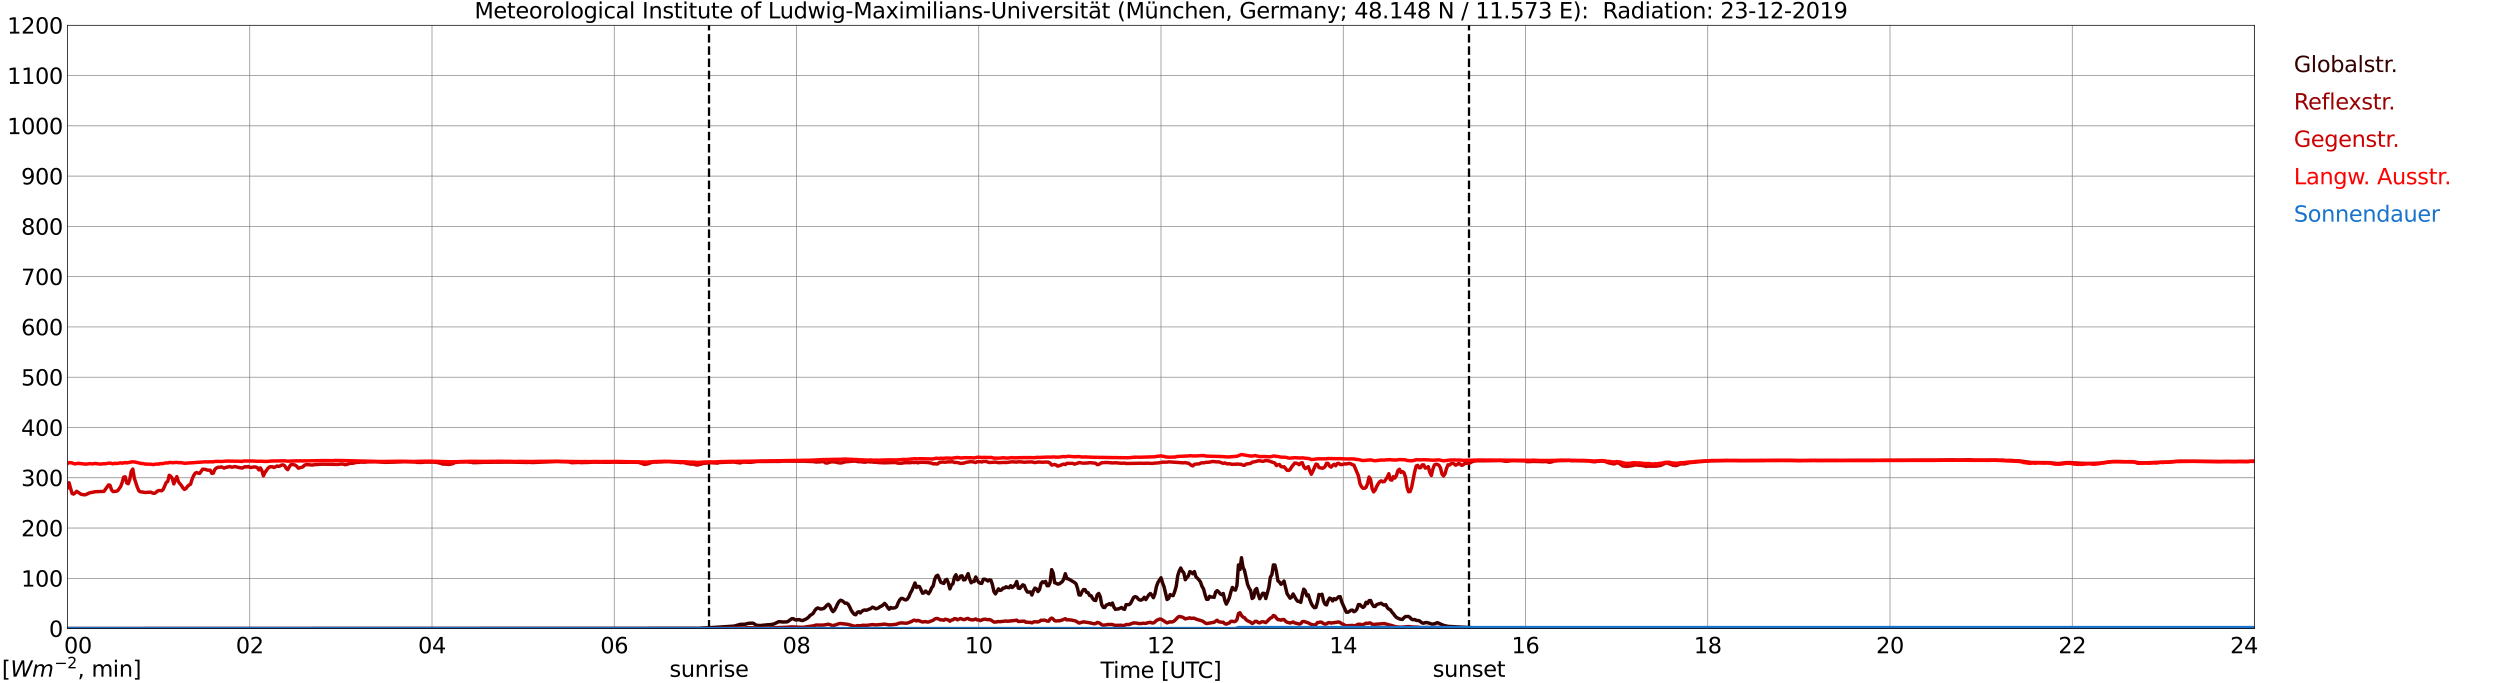 <?xml version="1.0" encoding="utf-8" standalone="no"?>
<!DOCTYPE svg PUBLIC "-//W3C//DTD SVG 1.1//EN"
  "http://www.w3.org/Graphics/SVG/1.1/DTD/svg11.dtd">
<svg xmlns:xlink="http://www.w3.org/1999/xlink" width="1085.4pt" height="296.64pt" viewBox="0 0 1085.4 296.64" xmlns="http://www.w3.org/2000/svg" version="1.1">
 <defs>
  <style type="text/css">*{stroke-linejoin: round; stroke-linecap: butt}</style>
 </defs>
 <g id="figure_1">
  <g id="patch_1">
   <path d="M 0 296.64 
L 1085.4 296.64 
L 1085.4 0 
L 0 0 
z
" style="fill: #ffffff"/>
  </g>
  <g id="axes_1">
   <g id="patch_2">
    <path d="M 29.306 272.909 
L 978.814 272.909 
L 978.814 10.976 
L 29.306 10.976 
z
" style="fill: #ffffff"/>
   </g>
   <g id="patch_3">
    <path d="M 978.814 272.909 
L 978.814 272.909 
L 978.814 10.976 
L 978.814 10.976 
z
" clip-path="url(#p18fbdb4af2)" style="fill: #d3d3d3; opacity: 0.25; stroke: #d3d3d3; stroke-linejoin: miter"/>
   </g>
   <g id="matplotlib.axis_1">
    <g id="xtick_1">
     <g id="line2d_1">
      <path d="M 29.306 272.909 
L 29.306 10.976 
" clip-path="url(#p18fbdb4af2)" style="fill: none; stroke: #808080; stroke-width: 0.3; stroke-linecap: square"/>
     </g>
     <g id="line2d_2"/>
     <g id="text_1">
      <!--    00 -->
      <g transform="translate(18.733 283.627) scale(0.095 -0.095)">
       <defs>
        <path id="DejaVuSans-20" transform="scale(0.016)"/>
        <path id="DejaVuSans-30" d="M 2034 4250 
Q 1547 4250 1301 3770 
Q 1056 3291 1056 2328 
Q 1056 1369 1301 889 
Q 1547 409 2034 409 
Q 2525 409 2770 889 
Q 3016 1369 3016 2328 
Q 3016 3291 2770 3770 
Q 2525 4250 2034 4250 
z
M 2034 4750 
Q 2819 4750 3233 4129 
Q 3647 3509 3647 2328 
Q 3647 1150 3233 529 
Q 2819 -91 2034 -91 
Q 1250 -91 836 529 
Q 422 1150 422 2328 
Q 422 3509 836 4129 
Q 1250 4750 2034 4750 
z
" transform="scale(0.016)"/>
       </defs>
       <use xlink:href="#DejaVuSans-20"/>
       <use xlink:href="#DejaVuSans-20" transform="translate(31.787 0)"/>
       <use xlink:href="#DejaVuSans-20" transform="translate(63.574 0)"/>
       <use xlink:href="#DejaVuSans-30" transform="translate(95.361 0)"/>
       <use xlink:href="#DejaVuSans-30" transform="translate(158.984 0)"/>
      </g>
     </g>
    </g>
    <g id="xtick_2">
     <g id="line2d_3">
      <path d="M 108.431 272.909 
L 108.431 10.976 
" clip-path="url(#p18fbdb4af2)" style="fill: none; stroke: #808080; stroke-width: 0.3; stroke-linecap: square"/>
     </g>
     <g id="line2d_4"/>
     <g id="text_2">
      <!-- 02 -->
      <g transform="translate(102.387 283.627) scale(0.095 -0.095)">
       <defs>
        <path id="DejaVuSans-32" d="M 1228 531 
L 3431 531 
L 3431 0 
L 469 0 
L 469 531 
Q 828 903 1448 1529 
Q 2069 2156 2228 2338 
Q 2531 2678 2651 2914 
Q 2772 3150 2772 3378 
Q 2772 3750 2511 3984 
Q 2250 4219 1831 4219 
Q 1534 4219 1204 4116 
Q 875 4013 500 3803 
L 500 4441 
Q 881 4594 1212 4672 
Q 1544 4750 1819 4750 
Q 2544 4750 2975 4387 
Q 3406 4025 3406 3419 
Q 3406 3131 3298 2873 
Q 3191 2616 2906 2266 
Q 2828 2175 2409 1742 
Q 1991 1309 1228 531 
z
" transform="scale(0.016)"/>
       </defs>
       <use xlink:href="#DejaVuSans-30"/>
       <use xlink:href="#DejaVuSans-32" transform="translate(63.623 0)"/>
      </g>
     </g>
    </g>
    <g id="xtick_3">
     <g id="line2d_5">
      <path d="M 187.557 272.909 
L 187.557 10.976 
" clip-path="url(#p18fbdb4af2)" style="fill: none; stroke: #808080; stroke-width: 0.3; stroke-linecap: square"/>
     </g>
     <g id="line2d_6"/>
     <g id="text_3">
      <!-- 04 -->
      <g transform="translate(181.513 283.627) scale(0.095 -0.095)">
       <defs>
        <path id="DejaVuSans-34" d="M 2419 4116 
L 825 1625 
L 2419 1625 
L 2419 4116 
z
M 2253 4666 
L 3047 4666 
L 3047 1625 
L 3713 1625 
L 3713 1100 
L 3047 1100 
L 3047 0 
L 2419 0 
L 2419 1100 
L 313 1100 
L 313 1709 
L 2253 4666 
z
" transform="scale(0.016)"/>
       </defs>
       <use xlink:href="#DejaVuSans-30"/>
       <use xlink:href="#DejaVuSans-34" transform="translate(63.623 0)"/>
      </g>
     </g>
    </g>
    <g id="xtick_4">
     <g id="line2d_7">
      <path d="M 266.683 272.909 
L 266.683 10.976 
" clip-path="url(#p18fbdb4af2)" style="fill: none; stroke: #808080; stroke-width: 0.3; stroke-linecap: square"/>
     </g>
     <g id="line2d_8"/>
     <g id="text_4">
      <!-- 06 -->
      <g transform="translate(260.638 283.627) scale(0.095 -0.095)">
       <defs>
        <path id="DejaVuSans-36" d="M 2113 2584 
Q 1688 2584 1439 2293 
Q 1191 2003 1191 1497 
Q 1191 994 1439 701 
Q 1688 409 2113 409 
Q 2538 409 2786 701 
Q 3034 994 3034 1497 
Q 3034 2003 2786 2293 
Q 2538 2584 2113 2584 
z
M 3366 4563 
L 3366 3988 
Q 3128 4100 2886 4159 
Q 2644 4219 2406 4219 
Q 1781 4219 1451 3797 
Q 1122 3375 1075 2522 
Q 1259 2794 1537 2939 
Q 1816 3084 2150 3084 
Q 2853 3084 3261 2657 
Q 3669 2231 3669 1497 
Q 3669 778 3244 343 
Q 2819 -91 2113 -91 
Q 1303 -91 875 529 
Q 447 1150 447 2328 
Q 447 3434 972 4092 
Q 1497 4750 2381 4750 
Q 2619 4750 2861 4703 
Q 3103 4656 3366 4563 
z
" transform="scale(0.016)"/>
       </defs>
       <use xlink:href="#DejaVuSans-30"/>
       <use xlink:href="#DejaVuSans-36" transform="translate(63.623 0)"/>
      </g>
     </g>
    </g>
    <g id="xtick_5">
     <g id="line2d_9">
      <path d="M 345.808 272.909 
L 345.808 10.976 
" clip-path="url(#p18fbdb4af2)" style="fill: none; stroke: #808080; stroke-width: 0.3; stroke-linecap: square"/>
     </g>
     <g id="line2d_10"/>
     <g id="text_5">
      <!-- 08 -->
      <g transform="translate(339.764 283.627) scale(0.095 -0.095)">
       <defs>
        <path id="DejaVuSans-38" d="M 2034 2216 
Q 1584 2216 1326 1975 
Q 1069 1734 1069 1313 
Q 1069 891 1326 650 
Q 1584 409 2034 409 
Q 2484 409 2743 651 
Q 3003 894 3003 1313 
Q 3003 1734 2745 1975 
Q 2488 2216 2034 2216 
z
M 1403 2484 
Q 997 2584 770 2862 
Q 544 3141 544 3541 
Q 544 4100 942 4425 
Q 1341 4750 2034 4750 
Q 2731 4750 3128 4425 
Q 3525 4100 3525 3541 
Q 3525 3141 3298 2862 
Q 3072 2584 2669 2484 
Q 3125 2378 3379 2068 
Q 3634 1759 3634 1313 
Q 3634 634 3220 271 
Q 2806 -91 2034 -91 
Q 1263 -91 848 271 
Q 434 634 434 1313 
Q 434 1759 690 2068 
Q 947 2378 1403 2484 
z
M 1172 3481 
Q 1172 3119 1398 2916 
Q 1625 2713 2034 2713 
Q 2441 2713 2670 2916 
Q 2900 3119 2900 3481 
Q 2900 3844 2670 4047 
Q 2441 4250 2034 4250 
Q 1625 4250 1398 4047 
Q 1172 3844 1172 3481 
z
" transform="scale(0.016)"/>
       </defs>
       <use xlink:href="#DejaVuSans-30"/>
       <use xlink:href="#DejaVuSans-38" transform="translate(63.623 0)"/>
      </g>
     </g>
    </g>
    <g id="xtick_6">
     <g id="line2d_11">
      <path d="M 424.934 272.909 
L 424.934 10.976 
" clip-path="url(#p18fbdb4af2)" style="fill: none; stroke: #808080; stroke-width: 0.3; stroke-linecap: square"/>
     </g>
     <g id="line2d_12"/>
     <g id="text_6">
      <!-- 10 -->
      <g transform="translate(418.89 283.627) scale(0.095 -0.095)">
       <defs>
        <path id="DejaVuSans-31" d="M 794 531 
L 1825 531 
L 1825 4091 
L 703 3866 
L 703 4441 
L 1819 4666 
L 2450 4666 
L 2450 531 
L 3481 531 
L 3481 0 
L 794 0 
L 794 531 
z
" transform="scale(0.016)"/>
       </defs>
       <use xlink:href="#DejaVuSans-31"/>
       <use xlink:href="#DejaVuSans-30" transform="translate(63.623 0)"/>
      </g>
     </g>
    </g>
    <g id="xtick_7">
     <g id="line2d_13">
      <path d="M 504.06 272.909 
L 504.06 10.976 
" clip-path="url(#p18fbdb4af2)" style="fill: none; stroke: #808080; stroke-width: 0.3; stroke-linecap: square"/>
     </g>
     <g id="line2d_14"/>
     <g id="text_7">
      <!-- 12 -->
      <g transform="translate(498.015 283.627) scale(0.095 -0.095)">
       <use xlink:href="#DejaVuSans-31"/>
       <use xlink:href="#DejaVuSans-32" transform="translate(63.623 0)"/>
      </g>
     </g>
    </g>
    <g id="xtick_8">
     <g id="line2d_15">
      <path d="M 583.185 272.909 
L 583.185 10.976 
" clip-path="url(#p18fbdb4af2)" style="fill: none; stroke: #808080; stroke-width: 0.3; stroke-linecap: square"/>
     </g>
     <g id="line2d_16"/>
     <g id="text_8">
      <!-- 14 -->
      <g transform="translate(577.141 283.627) scale(0.095 -0.095)">
       <use xlink:href="#DejaVuSans-31"/>
       <use xlink:href="#DejaVuSans-34" transform="translate(63.623 0)"/>
      </g>
     </g>
    </g>
    <g id="xtick_9">
     <g id="line2d_17">
      <path d="M 662.311 272.909 
L 662.311 10.976 
" clip-path="url(#p18fbdb4af2)" style="fill: none; stroke: #808080; stroke-width: 0.3; stroke-linecap: square"/>
     </g>
     <g id="line2d_18"/>
     <g id="text_9">
      <!-- 16 -->
      <g transform="translate(656.267 283.627) scale(0.095 -0.095)">
       <use xlink:href="#DejaVuSans-31"/>
       <use xlink:href="#DejaVuSans-36" transform="translate(63.623 0)"/>
      </g>
     </g>
    </g>
    <g id="xtick_10">
     <g id="line2d_19">
      <path d="M 741.437 272.909 
L 741.437 10.976 
" clip-path="url(#p18fbdb4af2)" style="fill: none; stroke: #808080; stroke-width: 0.3; stroke-linecap: square"/>
     </g>
     <g id="line2d_20"/>
     <g id="text_10">
      <!-- 18 -->
      <g transform="translate(735.392 283.627) scale(0.095 -0.095)">
       <use xlink:href="#DejaVuSans-31"/>
       <use xlink:href="#DejaVuSans-38" transform="translate(63.623 0)"/>
      </g>
     </g>
    </g>
    <g id="xtick_11">
     <g id="line2d_21">
      <path d="M 820.562 272.909 
L 820.562 10.976 
" clip-path="url(#p18fbdb4af2)" style="fill: none; stroke: #808080; stroke-width: 0.3; stroke-linecap: square"/>
     </g>
     <g id="line2d_22"/>
     <g id="text_11">
      <!-- 20 -->
      <g transform="translate(814.518 283.627) scale(0.095 -0.095)">
       <use xlink:href="#DejaVuSans-32"/>
       <use xlink:href="#DejaVuSans-30" transform="translate(63.623 0)"/>
      </g>
     </g>
    </g>
    <g id="xtick_12">
     <g id="line2d_23">
      <path d="M 899.688 272.909 
L 899.688 10.976 
" clip-path="url(#p18fbdb4af2)" style="fill: none; stroke: #808080; stroke-width: 0.3; stroke-linecap: square"/>
     </g>
     <g id="line2d_24"/>
     <g id="text_12">
      <!-- 22 -->
      <g transform="translate(893.644 283.627) scale(0.095 -0.095)">
       <use xlink:href="#DejaVuSans-32"/>
       <use xlink:href="#DejaVuSans-32" transform="translate(63.623 0)"/>
      </g>
     </g>
    </g>
    <g id="xtick_13">
     <g id="line2d_25">
      <path d="M 978.814 272.909 
L 978.814 10.976 
" clip-path="url(#p18fbdb4af2)" style="fill: none; stroke: #808080; stroke-width: 0.3; stroke-linecap: square"/>
     </g>
     <g id="line2d_26"/>
     <g id="text_13">
      <!-- 24    -->
      <g transform="translate(968.241 283.627) scale(0.095 -0.095)">
       <use xlink:href="#DejaVuSans-32"/>
       <use xlink:href="#DejaVuSans-34" transform="translate(63.623 0)"/>
       <use xlink:href="#DejaVuSans-20" transform="translate(127.246 0)"/>
       <use xlink:href="#DejaVuSans-20" transform="translate(159.033 0)"/>
       <use xlink:href="#DejaVuSans-20" transform="translate(190.82 0)"/>
      </g>
     </g>
    </g>
    <g id="text_14">
     <!-- Time [UTC] -->
     <g transform="translate(477.806 294.322) scale(0.095 -0.095)">
      <defs>
       <path id="DejaVuSans-54" d="M -19 4666 
L 3928 4666 
L 3928 4134 
L 2272 4134 
L 2272 0 
L 1638 0 
L 1638 4134 
L -19 4134 
L -19 4666 
z
" transform="scale(0.016)"/>
       <path id="DejaVuSans-69" d="M 603 3500 
L 1178 3500 
L 1178 0 
L 603 0 
L 603 3500 
z
M 603 4863 
L 1178 4863 
L 1178 4134 
L 603 4134 
L 603 4863 
z
" transform="scale(0.016)"/>
       <path id="DejaVuSans-6d" d="M 3328 2828 
Q 3544 3216 3844 3400 
Q 4144 3584 4550 3584 
Q 5097 3584 5394 3201 
Q 5691 2819 5691 2113 
L 5691 0 
L 5113 0 
L 5113 2094 
Q 5113 2597 4934 2840 
Q 4756 3084 4391 3084 
Q 3944 3084 3684 2787 
Q 3425 2491 3425 1978 
L 3425 0 
L 2847 0 
L 2847 2094 
Q 2847 2600 2669 2842 
Q 2491 3084 2119 3084 
Q 1678 3084 1418 2786 
Q 1159 2488 1159 1978 
L 1159 0 
L 581 0 
L 581 3500 
L 1159 3500 
L 1159 2956 
Q 1356 3278 1631 3431 
Q 1906 3584 2284 3584 
Q 2666 3584 2933 3390 
Q 3200 3197 3328 2828 
z
" transform="scale(0.016)"/>
       <path id="DejaVuSans-65" d="M 3597 1894 
L 3597 1613 
L 953 1613 
Q 991 1019 1311 708 
Q 1631 397 2203 397 
Q 2534 397 2845 478 
Q 3156 559 3463 722 
L 3463 178 
Q 3153 47 2828 -22 
Q 2503 -91 2169 -91 
Q 1331 -91 842 396 
Q 353 884 353 1716 
Q 353 2575 817 3079 
Q 1281 3584 2069 3584 
Q 2775 3584 3186 3129 
Q 3597 2675 3597 1894 
z
M 3022 2063 
Q 3016 2534 2758 2815 
Q 2500 3097 2075 3097 
Q 1594 3097 1305 2825 
Q 1016 2553 972 2059 
L 3022 2063 
z
" transform="scale(0.016)"/>
       <path id="DejaVuSans-5b" d="M 550 4863 
L 1875 4863 
L 1875 4416 
L 1125 4416 
L 1125 -397 
L 1875 -397 
L 1875 -844 
L 550 -844 
L 550 4863 
z
" transform="scale(0.016)"/>
       <path id="DejaVuSans-55" d="M 556 4666 
L 1191 4666 
L 1191 1831 
Q 1191 1081 1462 751 
Q 1734 422 2344 422 
Q 2950 422 3222 751 
Q 3494 1081 3494 1831 
L 3494 4666 
L 4128 4666 
L 4128 1753 
Q 4128 841 3676 375 
Q 3225 -91 2344 -91 
Q 1459 -91 1007 375 
Q 556 841 556 1753 
L 556 4666 
z
" transform="scale(0.016)"/>
       <path id="DejaVuSans-43" d="M 4122 4306 
L 4122 3641 
Q 3803 3938 3442 4084 
Q 3081 4231 2675 4231 
Q 1875 4231 1450 3742 
Q 1025 3253 1025 2328 
Q 1025 1406 1450 917 
Q 1875 428 2675 428 
Q 3081 428 3442 575 
Q 3803 722 4122 1019 
L 4122 359 
Q 3791 134 3420 21 
Q 3050 -91 2638 -91 
Q 1578 -91 968 557 
Q 359 1206 359 2328 
Q 359 3453 968 4101 
Q 1578 4750 2638 4750 
Q 3056 4750 3426 4639 
Q 3797 4528 4122 4306 
z
" transform="scale(0.016)"/>
       <path id="DejaVuSans-5d" d="M 1947 4863 
L 1947 -844 
L 622 -844 
L 622 -397 
L 1369 -397 
L 1369 4416 
L 622 4416 
L 622 4863 
L 1947 4863 
z
" transform="scale(0.016)"/>
      </defs>
      <use xlink:href="#DejaVuSans-54"/>
      <use xlink:href="#DejaVuSans-69" transform="translate(57.959 0)"/>
      <use xlink:href="#DejaVuSans-6d" transform="translate(85.742 0)"/>
      <use xlink:href="#DejaVuSans-65" transform="translate(183.154 0)"/>
      <use xlink:href="#DejaVuSans-20" transform="translate(244.678 0)"/>
      <use xlink:href="#DejaVuSans-5b" transform="translate(276.465 0)"/>
      <use xlink:href="#DejaVuSans-55" transform="translate(315.479 0)"/>
      <use xlink:href="#DejaVuSans-54" transform="translate(388.672 0)"/>
      <use xlink:href="#DejaVuSans-43" transform="translate(443.881 0)"/>
      <use xlink:href="#DejaVuSans-5d" transform="translate(513.705 0)"/>
     </g>
    </g>
   </g>
   <g id="matplotlib.axis_2">
    <g id="ytick_1">
     <g id="line2d_27">
      <path d="M 29.306 272.909 
L 978.814 272.909 
" clip-path="url(#p18fbdb4af2)" style="fill: none; stroke: #808080; stroke-width: 0.3; stroke-linecap: square"/>
     </g>
     <g id="line2d_28"/>
     <g id="text_15">
      <!-- 0 -->
      <g transform="translate(21.261 276.518) scale(0.095 -0.095)">
       <use xlink:href="#DejaVuSans-30"/>
      </g>
     </g>
    </g>
    <g id="ytick_2">
     <g id="line2d_29">
      <path d="M 29.306 251.081 
L 978.814 251.081 
" clip-path="url(#p18fbdb4af2)" style="fill: none; stroke: #808080; stroke-width: 0.3; stroke-linecap: square"/>
     </g>
     <g id="line2d_30"/>
     <g id="text_16">
      <!-- 100 -->
      <g transform="translate(9.173 254.69) scale(0.095 -0.095)">
       <use xlink:href="#DejaVuSans-31"/>
       <use xlink:href="#DejaVuSans-30" transform="translate(63.623 0)"/>
       <use xlink:href="#DejaVuSans-30" transform="translate(127.246 0)"/>
      </g>
     </g>
    </g>
    <g id="ytick_3">
     <g id="line2d_31">
      <path d="M 29.306 229.253 
L 978.814 229.253 
" clip-path="url(#p18fbdb4af2)" style="fill: none; stroke: #808080; stroke-width: 0.3; stroke-linecap: square"/>
     </g>
     <g id="line2d_32"/>
     <g id="text_17">
      <!-- 200 -->
      <g transform="translate(9.173 232.863) scale(0.095 -0.095)">
       <use xlink:href="#DejaVuSans-32"/>
       <use xlink:href="#DejaVuSans-30" transform="translate(63.623 0)"/>
       <use xlink:href="#DejaVuSans-30" transform="translate(127.246 0)"/>
      </g>
     </g>
    </g>
    <g id="ytick_4">
     <g id="line2d_33">
      <path d="M 29.306 207.426 
L 978.814 207.426 
" clip-path="url(#p18fbdb4af2)" style="fill: none; stroke: #808080; stroke-width: 0.3; stroke-linecap: square"/>
     </g>
     <g id="line2d_34"/>
     <g id="text_18">
      <!-- 300 -->
      <g transform="translate(9.173 211.035) scale(0.095 -0.095)">
       <defs>
        <path id="DejaVuSans-33" d="M 2597 2516 
Q 3050 2419 3304 2112 
Q 3559 1806 3559 1356 
Q 3559 666 3084 287 
Q 2609 -91 1734 -91 
Q 1441 -91 1130 -33 
Q 819 25 488 141 
L 488 750 
Q 750 597 1062 519 
Q 1375 441 1716 441 
Q 2309 441 2620 675 
Q 2931 909 2931 1356 
Q 2931 1769 2642 2001 
Q 2353 2234 1838 2234 
L 1294 2234 
L 1294 2753 
L 1863 2753 
Q 2328 2753 2575 2939 
Q 2822 3125 2822 3475 
Q 2822 3834 2567 4026 
Q 2313 4219 1838 4219 
Q 1578 4219 1281 4162 
Q 984 4106 628 3988 
L 628 4550 
Q 988 4650 1302 4700 
Q 1616 4750 1894 4750 
Q 2613 4750 3031 4423 
Q 3450 4097 3450 3541 
Q 3450 3153 3228 2886 
Q 3006 2619 2597 2516 
z
" transform="scale(0.016)"/>
       </defs>
       <use xlink:href="#DejaVuSans-33"/>
       <use xlink:href="#DejaVuSans-30" transform="translate(63.623 0)"/>
       <use xlink:href="#DejaVuSans-30" transform="translate(127.246 0)"/>
      </g>
     </g>
    </g>
    <g id="ytick_5">
     <g id="line2d_35">
      <path d="M 29.306 185.598 
L 978.814 185.598 
" clip-path="url(#p18fbdb4af2)" style="fill: none; stroke: #808080; stroke-width: 0.3; stroke-linecap: square"/>
     </g>
     <g id="line2d_36"/>
     <g id="text_19">
      <!-- 400 -->
      <g transform="translate(9.173 189.207) scale(0.095 -0.095)">
       <use xlink:href="#DejaVuSans-34"/>
       <use xlink:href="#DejaVuSans-30" transform="translate(63.623 0)"/>
       <use xlink:href="#DejaVuSans-30" transform="translate(127.246 0)"/>
      </g>
     </g>
    </g>
    <g id="ytick_6">
     <g id="line2d_37">
      <path d="M 29.306 163.77 
L 978.814 163.77 
" clip-path="url(#p18fbdb4af2)" style="fill: none; stroke: #808080; stroke-width: 0.3; stroke-linecap: square"/>
     </g>
     <g id="line2d_38"/>
     <g id="text_20">
      <!-- 500 -->
      <g transform="translate(9.173 167.379) scale(0.095 -0.095)">
       <defs>
        <path id="DejaVuSans-35" d="M 691 4666 
L 3169 4666 
L 3169 4134 
L 1269 4134 
L 1269 2991 
Q 1406 3038 1543 3061 
Q 1681 3084 1819 3084 
Q 2600 3084 3056 2656 
Q 3513 2228 3513 1497 
Q 3513 744 3044 326 
Q 2575 -91 1722 -91 
Q 1428 -91 1123 -41 
Q 819 9 494 109 
L 494 744 
Q 775 591 1075 516 
Q 1375 441 1709 441 
Q 2250 441 2565 725 
Q 2881 1009 2881 1497 
Q 2881 1984 2565 2268 
Q 2250 2553 1709 2553 
Q 1456 2553 1204 2497 
Q 953 2441 691 2322 
L 691 4666 
z
" transform="scale(0.016)"/>
       </defs>
       <use xlink:href="#DejaVuSans-35"/>
       <use xlink:href="#DejaVuSans-30" transform="translate(63.623 0)"/>
       <use xlink:href="#DejaVuSans-30" transform="translate(127.246 0)"/>
      </g>
     </g>
    </g>
    <g id="ytick_7">
     <g id="line2d_39">
      <path d="M 29.306 141.942 
L 978.814 141.942 
" clip-path="url(#p18fbdb4af2)" style="fill: none; stroke: #808080; stroke-width: 0.3; stroke-linecap: square"/>
     </g>
     <g id="line2d_40"/>
     <g id="text_21">
      <!-- 600 -->
      <g transform="translate(9.173 145.551) scale(0.095 -0.095)">
       <use xlink:href="#DejaVuSans-36"/>
       <use xlink:href="#DejaVuSans-30" transform="translate(63.623 0)"/>
       <use xlink:href="#DejaVuSans-30" transform="translate(127.246 0)"/>
      </g>
     </g>
    </g>
    <g id="ytick_8">
     <g id="line2d_41">
      <path d="M 29.306 120.114 
L 978.814 120.114 
" clip-path="url(#p18fbdb4af2)" style="fill: none; stroke: #808080; stroke-width: 0.3; stroke-linecap: square"/>
     </g>
     <g id="line2d_42"/>
     <g id="text_22">
      <!-- 700 -->
      <g transform="translate(9.173 123.724) scale(0.095 -0.095)">
       <defs>
        <path id="DejaVuSans-37" d="M 525 4666 
L 3525 4666 
L 3525 4397 
L 1831 0 
L 1172 0 
L 2766 4134 
L 525 4134 
L 525 4666 
z
" transform="scale(0.016)"/>
       </defs>
       <use xlink:href="#DejaVuSans-37"/>
       <use xlink:href="#DejaVuSans-30" transform="translate(63.623 0)"/>
       <use xlink:href="#DejaVuSans-30" transform="translate(127.246 0)"/>
      </g>
     </g>
    </g>
    <g id="ytick_9">
     <g id="line2d_43">
      <path d="M 29.306 98.287 
L 978.814 98.287 
" clip-path="url(#p18fbdb4af2)" style="fill: none; stroke: #808080; stroke-width: 0.3; stroke-linecap: square"/>
     </g>
     <g id="line2d_44"/>
     <g id="text_23">
      <!-- 800 -->
      <g transform="translate(9.173 101.896) scale(0.095 -0.095)">
       <use xlink:href="#DejaVuSans-38"/>
       <use xlink:href="#DejaVuSans-30" transform="translate(63.623 0)"/>
       <use xlink:href="#DejaVuSans-30" transform="translate(127.246 0)"/>
      </g>
     </g>
    </g>
    <g id="ytick_10">
     <g id="line2d_45">
      <path d="M 29.306 76.459 
L 978.814 76.459 
" clip-path="url(#p18fbdb4af2)" style="fill: none; stroke: #808080; stroke-width: 0.3; stroke-linecap: square"/>
     </g>
     <g id="line2d_46"/>
     <g id="text_24">
      <!-- 900 -->
      <g transform="translate(9.173 80.068) scale(0.095 -0.095)">
       <defs>
        <path id="DejaVuSans-39" d="M 703 97 
L 703 672 
Q 941 559 1184 500 
Q 1428 441 1663 441 
Q 2288 441 2617 861 
Q 2947 1281 2994 2138 
Q 2813 1869 2534 1725 
Q 2256 1581 1919 1581 
Q 1219 1581 811 2004 
Q 403 2428 403 3163 
Q 403 3881 828 4315 
Q 1253 4750 1959 4750 
Q 2769 4750 3195 4129 
Q 3622 3509 3622 2328 
Q 3622 1225 3098 567 
Q 2575 -91 1691 -91 
Q 1453 -91 1209 -44 
Q 966 3 703 97 
z
M 1959 2075 
Q 2384 2075 2632 2365 
Q 2881 2656 2881 3163 
Q 2881 3666 2632 3958 
Q 2384 4250 1959 4250 
Q 1534 4250 1286 3958 
Q 1038 3666 1038 3163 
Q 1038 2656 1286 2365 
Q 1534 2075 1959 2075 
z
" transform="scale(0.016)"/>
       </defs>
       <use xlink:href="#DejaVuSans-39"/>
       <use xlink:href="#DejaVuSans-30" transform="translate(63.623 0)"/>
       <use xlink:href="#DejaVuSans-30" transform="translate(127.246 0)"/>
      </g>
     </g>
    </g>
    <g id="ytick_11">
     <g id="line2d_47">
      <path d="M 29.306 54.631 
L 978.814 54.631 
" clip-path="url(#p18fbdb4af2)" style="fill: none; stroke: #808080; stroke-width: 0.3; stroke-linecap: square"/>
     </g>
     <g id="line2d_48"/>
     <g id="text_25">
      <!-- 1000 -->
      <g transform="translate(3.128 58.24) scale(0.095 -0.095)">
       <use xlink:href="#DejaVuSans-31"/>
       <use xlink:href="#DejaVuSans-30" transform="translate(63.623 0)"/>
       <use xlink:href="#DejaVuSans-30" transform="translate(127.246 0)"/>
       <use xlink:href="#DejaVuSans-30" transform="translate(190.869 0)"/>
      </g>
     </g>
    </g>
    <g id="ytick_12">
     <g id="line2d_49">
      <path d="M 29.306 32.803 
L 978.814 32.803 
" clip-path="url(#p18fbdb4af2)" style="fill: none; stroke: #808080; stroke-width: 0.3; stroke-linecap: square"/>
     </g>
     <g id="line2d_50"/>
     <g id="text_26">
      <!-- 1100 -->
      <g transform="translate(3.128 36.413) scale(0.095 -0.095)">
       <use xlink:href="#DejaVuSans-31"/>
       <use xlink:href="#DejaVuSans-31" transform="translate(63.623 0)"/>
       <use xlink:href="#DejaVuSans-30" transform="translate(127.246 0)"/>
       <use xlink:href="#DejaVuSans-30" transform="translate(190.869 0)"/>
      </g>
     </g>
    </g>
    <g id="ytick_13">
     <g id="line2d_51">
      <path d="M 29.306 10.976 
L 978.814 10.976 
" clip-path="url(#p18fbdb4af2)" style="fill: none; stroke: #808080; stroke-width: 0.3; stroke-linecap: square"/>
     </g>
     <g id="line2d_52"/>
     <g id="text_27">
      <!-- 1200 -->
      <g transform="translate(3.128 14.585) scale(0.095 -0.095)">
       <use xlink:href="#DejaVuSans-31"/>
       <use xlink:href="#DejaVuSans-32" transform="translate(63.623 0)"/>
       <use xlink:href="#DejaVuSans-30" transform="translate(127.246 0)"/>
       <use xlink:href="#DejaVuSans-30" transform="translate(190.869 0)"/>
      </g>
     </g>
    </g>
   </g>
   <g id="line2d_53">
    <path d="M 307.828 272.909 
L 307.828 10.976 
" clip-path="url(#p18fbdb4af2)" style="fill: none; stroke-dasharray: 3.7,1.6; stroke-dashoffset: 0; stroke: #000000"/>
   </g>
   <g id="line2d_54">
    <path d="M 637.782 272.909 
L 637.782 10.976 
" clip-path="url(#p18fbdb4af2)" style="fill: none; stroke-dasharray: 3.7,1.6; stroke-dashoffset: 0; stroke: #000000"/>
   </g>
   <g id="line2d_55">
    <path d="M 29.306 272.909 
L 303.608 272.8 
L 304.927 272.675 
L 306.905 272.592 
L 318.774 271.828 
L 321.411 271.062 
L 323.39 271.021 
L 324.049 270.898 
L 324.708 270.65 
L 326.027 270.567 
L 326.686 270.525 
L 327.346 270.752 
L 328.005 271.27 
L 328.665 271.477 
L 329.983 271.579 
L 333.28 271.25 
L 334.599 271.167 
L 335.918 270.938 
L 337.236 270.34 
L 337.896 269.966 
L 338.555 269.905 
L 339.874 270.049 
L 341.193 270.008 
L 341.852 269.966 
L 343.83 268.583 
L 344.49 268.644 
L 345.149 269.078 
L 345.808 269.161 
L 346.468 269.037 
L 347.127 269.037 
L 347.787 269.327 
L 348.446 269.429 
L 349.765 268.851 
L 350.424 268.458 
L 351.083 267.921 
L 351.743 267.157 
L 352.402 266.784 
L 353.062 266.267 
L 353.721 265.11 
L 354.38 264.304 
L 355.04 263.931 
L 356.359 264.448 
L 357.677 264.158 
L 358.337 263.538 
L 358.996 262.752 
L 359.655 262.34 
L 360.315 263.043 
L 360.974 264.592 
L 361.634 265.544 
L 362.293 264.924 
L 362.952 263.704 
L 363.612 262.237 
L 364.271 261.161 
L 364.93 260.604 
L 365.59 260.81 
L 366.249 261.286 
L 366.909 261.905 
L 367.568 261.844 
L 368.227 262.362 
L 368.887 263.477 
L 369.546 264.944 
L 370.206 265.937 
L 370.865 266.701 
L 371.524 266.908 
L 372.184 265.874 
L 372.843 265.586 
L 373.502 266.103 
L 374.162 265.42 
L 374.821 264.985 
L 375.481 264.819 
L 376.14 264.966 
L 378.118 264.18 
L 378.777 263.621 
L 379.437 263.787 
L 380.096 264.304 
L 380.756 264.18 
L 381.415 263.911 
L 382.074 263.394 
L 382.734 263.126 
L 383.393 262.65 
L 384.053 261.969 
L 384.712 262.63 
L 385.371 263.726 
L 386.031 264.509 
L 386.69 263.726 
L 387.349 264.055 
L 388.668 263.848 
L 389.328 263.333 
L 389.987 261.617 
L 390.646 260.417 
L 391.306 259.797 
L 391.965 259.86 
L 392.624 260.295 
L 393.284 260.48 
L 393.943 260.087 
L 394.603 259.094 
L 395.262 257.442 
L 395.921 256.324 
L 397.24 253.1 
L 397.899 255.065 
L 398.559 254.589 
L 399.218 254.691 
L 400.537 257.544 
L 401.196 257.378 
L 401.856 256.595 
L 403.175 257.752 
L 403.834 256.717 
L 404.493 255.189 
L 405.153 254.362 
L 405.812 251.509 
L 406.471 250.103 
L 407.131 249.752 
L 408.45 252.79 
L 409.109 253.1 
L 409.768 253.286 
L 410.428 251.838 
L 411.087 251.55 
L 411.746 253.163 
L 412.406 255.685 
L 413.065 254.01 
L 413.725 253.452 
L 414.384 250.557 
L 415.043 249.544 
L 415.703 251.716 
L 416.362 251.365 
L 417.022 250.103 
L 417.681 250.001 
L 418.34 251.777 
L 419 251.653 
L 420.318 249.049 
L 420.978 251.365 
L 421.637 253.017 
L 422.297 252.419 
L 422.956 252.48 
L 423.615 250.496 
L 424.275 251.799 
L 424.934 252.832 
L 425.593 253.225 
L 426.253 253.244 
L 426.912 251.487 
L 427.572 251.467 
L 428.231 251.758 
L 428.89 252.253 
L 429.55 251.758 
L 430.209 251.902 
L 430.869 253.844 
L 431.528 256.863 
L 432.187 257.835 
L 433.506 255.663 
L 434.165 256.346 
L 434.825 256.119 
L 435.484 255.333 
L 436.144 255.292 
L 436.803 254.755 
L 437.462 255.084 
L 438.122 255.148 
L 438.781 254.298 
L 439.44 255.084 
L 440.759 253.947 
L 441.419 252.461 
L 442.078 255.333 
L 442.737 255.477 
L 444.056 253.906 
L 444.716 254.216 
L 445.375 255.912 
L 446.034 257.007 
L 446.694 257.068 
L 447.353 257.007 
L 448.012 258.33 
L 448.672 256.448 
L 449.331 255.333 
L 449.991 255.663 
L 450.65 256.841 
L 451.309 255.973 
L 451.969 253.349 
L 452.628 252.583 
L 453.287 252.956 
L 453.947 252.419 
L 454.606 254.298 
L 455.266 254.279 
L 455.925 252.771 
L 456.584 247.314 
L 457.244 248.8 
L 457.903 252.998 
L 458.563 253.225 
L 459.222 253.596 
L 459.881 253.493 
L 461.2 252.522 
L 461.859 251.365 
L 462.519 249.09 
L 463.178 251.219 
L 463.838 251.302 
L 466.475 252.873 
L 467.134 253.41 
L 467.794 255.311 
L 468.453 258.269 
L 469.113 258.35 
L 469.772 256.905 
L 470.431 255.953 
L 471.091 256.014 
L 471.75 257.193 
L 472.409 257.317 
L 473.069 258.537 
L 473.728 258.64 
L 474.388 259.86 
L 475.047 260.583 
L 475.706 260.727 
L 476.366 258.227 
L 477.025 257.647 
L 477.685 259.074 
L 478.344 262.589 
L 479.003 263.684 
L 479.663 263.746 
L 480.322 262.691 
L 480.981 262.484 
L 481.641 262.091 
L 482.3 262.63 
L 482.96 261.803 
L 483.619 263.601 
L 484.278 264.573 
L 484.938 264.407 
L 485.597 264.387 
L 486.916 263.746 
L 487.575 264.324 
L 488.235 264.551 
L 488.894 262.525 
L 490.213 262.506 
L 490.872 261.927 
L 492.191 259.343 
L 492.85 259.053 
L 493.51 259.26 
L 494.169 260.065 
L 494.828 260.5 
L 495.488 260.541 
L 496.147 260.107 
L 496.807 259.323 
L 497.466 260.314 
L 498.785 258.247 
L 499.444 257.669 
L 500.103 258.433 
L 500.763 259.487 
L 501.422 257.813 
L 502.082 254.672 
L 502.741 252.832 
L 504.06 250.847 
L 504.719 253.017 
L 505.379 254.755 
L 506.697 260.273 
L 507.357 259.86 
L 508.016 258.145 
L 508.675 258.496 
L 509.335 258.599 
L 509.994 256.863 
L 510.654 254.589 
L 511.313 249.979 
L 511.972 247.912 
L 512.632 246.611 
L 513.291 247.953 
L 513.95 248.656 
L 514.61 251.694 
L 515.269 250.745 
L 515.929 250.042 
L 516.588 248.18 
L 517.247 248.47 
L 517.907 249.11 
L 518.566 248.16 
L 519.226 250.393 
L 520.544 251.736 
L 521.204 252.666 
L 521.863 254.567 
L 522.522 255.685 
L 523.182 258.164 
L 523.841 260.17 
L 524.501 260.19 
L 525.16 258.889 
L 525.819 259.24 
L 526.479 259.218 
L 527.138 259.343 
L 527.797 257.007 
L 528.457 256.448 
L 529.116 257.027 
L 529.776 257.793 
L 530.435 258.186 
L 531.094 257.669 
L 531.754 260.646 
L 532.413 262.279 
L 533.073 261.037 
L 533.732 259.528 
L 534.391 256.985 
L 535.051 255.043 
L 535.71 255.973 
L 536.369 256.202 
L 537.029 254.154 
L 537.688 245.266 
L 538.348 247.25 
L 539.007 242.145 
L 539.666 246.259 
L 540.326 247.706 
L 541.644 253.7 
L 542.304 255.292 
L 542.963 256.346 
L 543.623 259.838 
L 544.282 259.343 
L 544.941 256.077 
L 545.601 255.499 
L 546.26 258.081 
L 546.919 259.943 
L 548.238 257.566 
L 548.898 257.647 
L 549.557 259.86 
L 550.876 255.084 
L 551.535 250.64 
L 552.195 249.525 
L 552.854 245.266 
L 553.513 245.308 
L 554.173 248.16 
L 554.832 252.19 
L 555.491 252.707 
L 556.151 253.659 
L 556.81 253.122 
L 557.47 252.253 
L 558.788 257.73 
L 560.107 259.714 
L 560.766 259.24 
L 561.426 257.876 
L 562.745 260.253 
L 563.404 261.037 
L 564.063 261.078 
L 564.723 261.534 
L 565.382 258.35 
L 566.042 255.787 
L 566.701 256.531 
L 567.36 258.681 
L 568.02 258.269 
L 568.679 260.356 
L 569.338 262.052 
L 569.998 263.167 
L 570.657 263.828 
L 571.317 263.704 
L 571.976 261.471 
L 572.635 258.103 
L 573.295 258.372 
L 573.954 257.998 
L 574.613 260.873 
L 575.273 262.298 
L 575.932 262.65 
L 576.592 260.79 
L 577.251 259.672 
L 577.91 259.902 
L 578.57 260.893 
L 579.229 259.902 
L 579.889 260.336 
L 581.207 259.094 
L 581.867 259.053 
L 582.526 261.327 
L 584.504 265.771 
L 585.164 265.813 
L 585.823 265.481 
L 586.482 264.966 
L 587.142 264.883 
L 587.801 265.564 
L 588.46 265.276 
L 589.12 264.429 
L 589.779 262.484 
L 590.439 262.525 
L 591.098 263.209 
L 591.757 263.726 
L 592.417 263.209 
L 593.076 261.493 
L 593.736 262.052 
L 594.395 260.79 
L 595.054 260.707 
L 595.714 262.279 
L 596.373 263.25 
L 597.032 263.311 
L 597.692 262.525 
L 598.351 262.257 
L 599.67 261.905 
L 600.329 262.442 
L 600.989 262.752 
L 601.648 262.525 
L 602.307 263.807 
L 602.967 264.448 
L 603.626 264.717 
L 604.286 265.71 
L 604.945 266.433 
L 605.604 267.343 
L 606.264 268.046 
L 607.582 268.707 
L 608.242 268.892 
L 608.901 268.912 
L 609.561 268.17 
L 610.22 267.672 
L 611.539 267.653 
L 612.198 268.129 
L 612.858 268.831 
L 613.517 269.078 
L 614.176 268.954 
L 614.836 269.305 
L 616.154 269.493 
L 617.473 270.484 
L 618.133 270.567 
L 618.792 270.298 
L 619.451 270.298 
L 620.77 270.628 
L 621.429 270.918 
L 622.089 270.96 
L 622.748 270.835 
L 624.067 270.34 
L 626.705 271.497 
L 628.683 271.951 
L 641.87 272.675 
L 644.508 272.778 
L 648.464 272.8 
L 650.442 272.675 
L 651.102 272.909 
L 978.154 272.909 
L 978.154 272.909 
" clip-path="url(#p18fbdb4af2)" style="fill: none; stroke: #330000; stroke-width: 1.5; stroke-linecap: square"/>
   </g>
   <g id="line2d_56">
    <path d="M 29.306 272.909 
L 311.521 272.909 
L 312.18 272.747 
L 314.158 272.767 
L 322.071 272.562 
L 322.73 272.643 
L 324.708 272.498 
L 327.346 272.562 
L 329.983 272.725 
L 332.621 272.664 
L 342.512 272.291 
L 343.171 272.169 
L 345.808 272.252 
L 348.446 272.374 
L 353.062 271.734 
L 354.38 271.361 
L 355.699 271.403 
L 357.677 271.361 
L 359.655 271.01 
L 361.634 271.63 
L 362.952 271.239 
L 364.271 270.763 
L 364.93 270.7 
L 368.227 271.093 
L 370.865 271.859 
L 371.524 271.837 
L 372.184 271.63 
L 373.502 271.671 
L 374.821 271.444 
L 376.14 271.527 
L 378.777 271.176 
L 380.096 271.32 
L 382.074 271.176 
L 384.053 270.968 
L 386.031 271.3 
L 387.349 271.239 
L 389.328 271.01 
L 389.987 270.658 
L 391.306 270.431 
L 393.284 270.578 
L 393.943 270.514 
L 395.921 269.77 
L 396.581 269.294 
L 397.24 269.274 
L 397.899 269.584 
L 398.559 269.336 
L 400.537 270.06 
L 401.856 269.853 
L 402.515 270.06 
L 403.175 270.038 
L 405.153 269.294 
L 405.812 268.757 
L 406.471 268.55 
L 407.131 268.55 
L 407.79 268.923 
L 408.45 269.13 
L 409.109 269.109 
L 409.768 269.294 
L 410.428 268.82 
L 411.746 269.172 
L 412.406 269.709 
L 413.065 269.213 
L 413.725 269.109 
L 414.384 268.572 
L 415.043 268.655 
L 415.703 269.089 
L 417.022 268.53 
L 418.34 269.026 
L 419 268.901 
L 419.659 268.572 
L 420.318 268.489 
L 420.978 268.965 
L 422.297 269.15 
L 422.956 269.006 
L 423.615 268.716 
L 424.275 269.172 
L 424.934 269.13 
L 425.593 269.419 
L 426.912 268.901 
L 427.572 268.82 
L 428.89 269.047 
L 429.55 268.984 
L 430.209 269.213 
L 431.528 270.06 
L 432.187 270.08 
L 433.506 269.853 
L 434.165 269.914 
L 436.803 269.604 
L 437.462 269.728 
L 440.759 269.377 
L 441.419 269.233 
L 442.078 269.811 
L 444.716 269.667 
L 445.375 270.163 
L 446.034 270.102 
L 446.694 270.246 
L 447.353 270.185 
L 448.012 270.431 
L 448.672 270.038 
L 449.331 269.936 
L 450.65 270.038 
L 451.309 269.77 
L 451.969 269.274 
L 452.628 269.336 
L 453.287 269.213 
L 453.947 269.357 
L 454.606 269.646 
L 455.266 269.709 
L 455.925 268.757 
L 456.584 268.345 
L 457.244 268.757 
L 457.903 269.501 
L 458.563 269.626 
L 459.222 269.501 
L 459.881 269.543 
L 461.2 269.172 
L 462.519 268.613 
L 463.178 269.15 
L 463.838 269.047 
L 464.497 269.172 
L 465.156 269.172 
L 465.816 269.377 
L 466.475 269.46 
L 467.134 269.667 
L 468.453 270.514 
L 470.431 269.977 
L 473.069 270.39 
L 475.047 270.824 
L 475.706 270.722 
L 476.366 270.246 
L 477.025 270.39 
L 477.685 270.7 
L 478.344 271.278 
L 479.003 271.425 
L 480.322 271.3 
L 480.981 271.093 
L 481.641 271.176 
L 482.3 271.093 
L 482.96 271.176 
L 484.278 271.569 
L 484.938 271.444 
L 485.597 271.549 
L 486.256 271.444 
L 486.916 271.466 
L 487.575 271.61 
L 488.235 271.486 
L 488.894 271.176 
L 490.213 271.115 
L 492.191 270.431 
L 493.51 270.514 
L 494.169 270.7 
L 495.488 270.741 
L 496.147 270.578 
L 497.466 270.658 
L 498.125 270.412 
L 499.444 270.163 
L 500.103 270.453 
L 500.763 270.473 
L 501.422 270.019 
L 502.082 269.377 
L 503.4 268.799 
L 504.06 268.799 
L 505.379 269.584 
L 506.038 270.08 
L 506.697 270.431 
L 508.016 269.956 
L 508.675 270.06 
L 509.335 269.875 
L 509.994 269.44 
L 511.313 268.054 
L 511.972 267.642 
L 513.291 267.91 
L 513.95 268.24 
L 514.61 268.716 
L 515.269 268.511 
L 515.929 268.428 
L 516.588 268.22 
L 517.247 268.511 
L 517.907 268.386 
L 518.566 268.428 
L 519.226 268.779 
L 521.204 269.377 
L 521.863 269.584 
L 522.522 269.914 
L 523.182 270.431 
L 523.841 270.722 
L 527.138 270.163 
L 527.797 269.646 
L 528.457 269.294 
L 529.116 269.956 
L 530.435 270.143 
L 531.094 270.143 
L 531.754 270.783 
L 532.413 270.968 
L 533.732 270.431 
L 534.391 269.75 
L 535.051 269.728 
L 535.71 269.914 
L 536.369 269.77 
L 537.029 269.026 
L 537.688 266.38 
L 538.348 266.009 
L 539.007 267.227 
L 539.666 267.93 
L 540.326 268.179 
L 540.985 269.026 
L 541.644 269.523 
L 542.963 270.121 
L 543.623 270.7 
L 544.282 270.37 
L 544.941 269.75 
L 545.601 269.77 
L 546.26 270.307 
L 546.919 270.431 
L 547.579 270.06 
L 548.238 269.914 
L 548.898 270.06 
L 549.557 270.329 
L 551.535 268.364 
L 552.195 268.118 
L 552.854 267.207 
L 553.513 267.456 
L 554.173 268.364 
L 554.832 269.006 
L 555.491 269.047 
L 556.151 269.274 
L 556.81 268.965 
L 557.47 268.984 
L 558.129 269.709 
L 558.788 270.143 
L 560.107 270.495 
L 561.426 270.038 
L 562.085 270.431 
L 564.063 270.927 
L 564.723 270.763 
L 565.382 269.936 
L 566.042 269.792 
L 568.02 270.431 
L 569.338 271.134 
L 570.657 271.342 
L 571.317 271.156 
L 571.976 270.307 
L 572.635 270.246 
L 573.295 270.019 
L 573.954 270.246 
L 574.613 270.741 
L 575.273 270.99 
L 575.932 270.846 
L 576.592 270.39 
L 577.251 270.307 
L 577.91 270.514 
L 581.207 270.019 
L 581.867 270.287 
L 582.526 270.805 
L 583.185 271.051 
L 583.845 271.444 
L 584.504 271.693 
L 587.142 271.527 
L 587.801 271.693 
L 588.46 271.63 
L 589.779 270.99 
L 591.757 271.239 
L 593.076 270.556 
L 593.736 270.68 
L 594.395 270.473 
L 595.054 270.495 
L 595.714 271.032 
L 596.373 271.093 
L 600.989 270.722 
L 604.945 271.776 
L 605.604 272.044 
L 606.923 272.23 
L 608.242 272.313 
L 608.901 272.291 
L 610.22 272.106 
L 611.539 272.023 
L 613.517 272.23 
L 615.495 272.291 
L 616.814 272.498 
L 618.792 272.479 
L 619.451 272.396 
L 621.429 272.54 
L 622.748 272.374 
L 625.386 272.479 
L 634.617 272.747 
L 635.276 272.909 
L 978.154 272.909 
L 978.154 272.909 
" clip-path="url(#p18fbdb4af2)" style="fill: none; stroke: #990000; stroke-width: 1.5; stroke-linecap: square"/>
   </g>
   <g id="line2d_57">
    <path d="M 29.306 211.699 
L 29.965 209.58 
L 31.284 214.238 
L 31.943 214.506 
L 32.603 214.026 
L 33.262 213.31 
L 35.24 214.613 
L 36.559 214.829 
L 37.218 214.755 
L 38.537 214.122 
L 39.197 213.882 
L 40.515 213.668 
L 41.175 213.494 
L 45.131 213.332 
L 47.109 210.547 
L 47.768 210.695 
L 48.428 212.712 
L 49.087 213.413 
L 50.406 213.297 
L 51.065 213.059 
L 52.384 211.256 
L 53.043 209.453 
L 53.703 207.142 
L 54.362 207.039 
L 55.022 209.656 
L 55.681 210.006 
L 56.34 208.115 
L 57 204.642 
L 57.659 203.649 
L 58.319 207.635 
L 59.637 211.573 
L 60.297 213.118 
L 60.956 213.533 
L 61.615 213.561 
L 62.934 213.83 
L 64.912 213.681 
L 65.572 213.681 
L 66.231 214.061 
L 66.89 214.214 
L 67.55 213.948 
L 68.209 213.308 
L 68.869 212.957 
L 70.187 213.068 
L 70.847 212.503 
L 72.166 209.488 
L 72.825 209.008 
L 73.484 206.356 
L 74.144 206.817 
L 74.803 207.72 
L 75.462 210.099 
L 76.122 208.31 
L 76.781 206.952 
L 77.441 209.117 
L 78.759 210.802 
L 79.419 211.819 
L 80.078 212.496 
L 80.737 212.073 
L 81.397 211.217 
L 82.056 210.597 
L 82.716 210.241 
L 83.375 208.104 
L 84.034 206.537 
L 84.694 205.498 
L 85.353 205.136 
L 86.013 205.417 
L 86.672 205.54 
L 87.991 203.693 
L 89.309 203.813 
L 89.969 204.097 
L 91.288 204.162 
L 91.947 205.502 
L 92.606 205.426 
L 93.266 203.835 
L 93.925 203.2 
L 94.584 202.905 
L 95.244 202.879 
L 95.903 202.735 
L 96.563 202.853 
L 97.222 203.217 
L 98.541 202.815 
L 99.86 202.56 
L 100.519 202.833 
L 101.178 202.789 
L 101.838 202.543 
L 103.816 202.979 
L 105.135 203.226 
L 106.453 202.588 
L 107.113 202.739 
L 107.772 202.54 
L 108.431 202.89 
L 109.091 202.962 
L 110.41 202.704 
L 111.069 202.789 
L 111.728 203.049 
L 112.388 204.02 
L 113.047 203.156 
L 113.707 204.365 
L 114.366 206.583 
L 115.025 205.142 
L 116.344 203.298 
L 117.003 202.739 
L 117.663 202.634 
L 118.322 202.663 
L 118.982 202.966 
L 120.3 202.327 
L 120.96 202.484 
L 121.619 202.298 
L 122.278 201.899 
L 122.938 201.833 
L 123.597 202.215 
L 124.257 203.318 
L 124.916 203.903 
L 125.575 202.715 
L 126.235 201.779 
L 126.894 201.589 
L 128.213 201.947 
L 128.872 202.475 
L 129.532 203.27 
L 131.51 202.7 
L 132.169 202.012 
L 132.829 201.72 
L 134.147 201.763 
L 135.466 201.921 
L 136.785 201.72 
L 138.763 201.587 
L 140.082 201.523 
L 146.676 201.637 
L 147.994 201.46 
L 148.654 201.438 
L 149.972 201.757 
L 151.291 201.397 
L 151.951 201.152 
L 153.269 201.124 
L 154.588 200.781 
L 156.566 200.646 
L 157.226 200.604 
L 157.885 200.692 
L 159.863 200.524 
L 161.841 200.513 
L 163.16 200.489 
L 167.116 200.731 
L 171.073 200.65 
L 175.688 200.471 
L 180.304 200.585 
L 180.963 200.744 
L 182.941 200.779 
L 184.26 200.657 
L 188.216 200.648 
L 189.535 200.72 
L 191.513 201.224 
L 192.173 201.477 
L 194.151 201.563 
L 194.81 201.648 
L 196.129 201.419 
L 196.788 201.207 
L 197.448 200.829 
L 199.426 200.6 
L 202.723 200.532 
L 204.042 200.676 
L 204.701 200.687 
L 205.36 200.886 
L 206.679 200.851 
L 209.976 200.711 
L 219.867 200.646 
L 221.186 200.628 
L 229.098 200.777 
L 229.757 200.707 
L 231.076 200.816 
L 241.626 200.388 
L 246.901 200.528 
L 248.22 200.901 
L 251.517 200.74 
L 252.176 200.847 
L 254.155 200.792 
L 255.473 200.766 
L 257.451 200.646 
L 264.045 200.703 
L 266.683 200.626 
L 269.98 200.72 
L 271.958 200.698 
L 273.277 200.659 
L 277.233 200.735 
L 279.211 201.425 
L 279.87 201.659 
L 281.849 201.231 
L 282.508 200.871 
L 283.827 200.611 
L 285.145 200.639 
L 285.805 200.55 
L 286.464 200.58 
L 288.442 200.445 
L 290.42 200.412 
L 293.717 200.663 
L 295.696 200.864 
L 296.355 200.796 
L 297.014 200.864 
L 298.333 201.248 
L 298.992 201.288 
L 299.652 201.506 
L 300.971 201.491 
L 302.289 201.866 
L 302.949 201.892 
L 305.586 201.109 
L 306.246 201.124 
L 308.224 200.866 
L 311.521 201.082 
L 312.18 200.816 
L 315.477 200.668 
L 316.796 200.641 
L 317.455 200.659 
L 318.114 200.552 
L 321.411 200.997 
L 322.071 200.722 
L 322.73 200.624 
L 326.027 200.727 
L 328.665 200.366 
L 338.555 200.314 
L 339.874 200.187 
L 345.808 200.235 
L 348.446 200.227 
L 353.062 200.39 
L 354.38 200.611 
L 355.699 200.526 
L 356.359 200.5 
L 357.018 200.356 
L 357.677 200.476 
L 358.337 200.949 
L 358.996 201.067 
L 360.974 200.486 
L 362.293 200.545 
L 364.271 200.954 
L 364.93 201.006 
L 365.59 200.923 
L 366.909 200.506 
L 368.887 200.356 
L 369.546 200.246 
L 370.206 200.259 
L 370.865 200.131 
L 372.843 200.471 
L 373.502 200.428 
L 374.821 200.637 
L 375.481 200.665 
L 376.14 200.58 
L 376.799 200.362 
L 377.459 200.528 
L 378.777 200.576 
L 379.437 200.698 
L 380.096 200.659 
L 381.415 200.831 
L 384.053 200.949 
L 388.668 200.796 
L 389.987 201.106 
L 391.306 201.126 
L 392.624 200.892 
L 394.603 200.879 
L 395.262 200.919 
L 395.921 200.672 
L 396.581 200.818 
L 397.899 200.751 
L 398.559 200.956 
L 399.218 200.731 
L 400.537 200.707 
L 402.515 200.781 
L 403.834 200.975 
L 404.493 201.061 
L 405.153 201.425 
L 405.812 201.331 
L 406.471 201.456 
L 407.131 201.41 
L 407.79 200.823 
L 408.45 200.646 
L 409.768 200.591 
L 410.428 200.7 
L 411.087 200.552 
L 413.725 200.484 
L 414.384 200.807 
L 415.043 200.733 
L 416.362 200.971 
L 417.022 201.202 
L 418.34 201.091 
L 419.659 200.665 
L 420.318 200.624 
L 420.978 200.46 
L 422.297 200.489 
L 423.615 200.82 
L 424.275 200.454 
L 425.593 200.449 
L 426.253 200.591 
L 426.912 200.342 
L 428.231 200.331 
L 428.89 200.657 
L 429.55 200.796 
L 432.187 200.62 
L 433.506 200.871 
L 436.144 200.742 
L 436.803 200.812 
L 439.44 200.489 
L 440.759 200.587 
L 441.419 200.626 
L 442.078 200.486 
L 443.397 200.528 
L 444.716 200.685 
L 446.034 200.587 
L 448.012 200.532 
L 449.331 200.844 
L 450.65 200.574 
L 452.628 200.685 
L 453.947 200.602 
L 455.266 200.661 
L 455.925 201.115 
L 456.584 201.914 
L 457.903 201.654 
L 458.563 201.883 
L 459.222 202.394 
L 460.541 201.993 
L 461.2 201.652 
L 461.859 201.491 
L 462.519 201.702 
L 463.178 201.165 
L 465.816 201.183 
L 466.475 201.515 
L 467.794 201.117 
L 468.453 200.838 
L 469.113 200.873 
L 469.772 201.058 
L 471.091 201.069 
L 472.409 200.999 
L 473.069 200.853 
L 475.706 201.119 
L 476.366 201.737 
L 477.025 201.628 
L 478.344 200.901 
L 480.322 200.777 
L 481.641 200.866 
L 482.96 201.002 
L 484.278 200.912 
L 486.916 201.137 
L 488.235 201.065 
L 488.894 201.222 
L 495.488 201.122 
L 496.807 201.163 
L 498.125 201.093 
L 500.103 201.205 
L 502.082 201.008 
L 502.741 200.999 
L 504.719 200.65 
L 506.697 200.657 
L 507.357 200.504 
L 513.95 200.956 
L 514.61 200.816 
L 515.269 201.047 
L 515.929 201.05 
L 517.247 202.043 
L 517.907 202.263 
L 518.566 201.591 
L 519.885 201.432 
L 520.544 201.416 
L 521.204 201.102 
L 521.863 200.932 
L 522.522 200.947 
L 523.841 200.694 
L 524.501 200.746 
L 526.479 200.358 
L 528.457 200.552 
L 529.116 200.491 
L 531.094 201.2 
L 531.754 200.975 
L 532.413 201.274 
L 533.073 201.427 
L 533.732 201.312 
L 535.051 201.641 
L 535.71 201.508 
L 536.369 201.593 
L 537.029 201.46 
L 539.007 201.626 
L 539.666 201.971 
L 540.326 202.008 
L 540.985 201.471 
L 542.304 201.294 
L 542.963 201.2 
L 543.623 200.692 
L 545.601 200.286 
L 546.26 200.039 
L 547.579 200.137 
L 548.238 200.327 
L 549.557 199.932 
L 550.876 200.113 
L 553.513 201.041 
L 554.173 202.119 
L 554.832 201.761 
L 555.491 201.702 
L 556.151 202.549 
L 556.81 202.73 
L 557.47 202.626 
L 558.788 204.178 
L 559.448 204.258 
L 560.107 203.913 
L 560.766 202.735 
L 562.085 201.061 
L 562.745 201.087 
L 563.404 201.351 
L 564.063 201.739 
L 564.723 201.054 
L 565.382 200.868 
L 566.042 202.575 
L 566.701 203.435 
L 568.02 202.617 
L 568.679 204.466 
L 569.338 205.906 
L 569.998 204.579 
L 571.317 201.515 
L 571.976 201.696 
L 572.635 202.964 
L 573.954 203.274 
L 574.613 203.132 
L 575.273 202.597 
L 575.932 201.133 
L 576.592 201.183 
L 577.251 202.368 
L 577.91 202.811 
L 578.57 202.047 
L 579.229 201.571 
L 579.889 202.224 
L 580.548 201.281 
L 581.207 201.174 
L 581.867 201.637 
L 582.526 201.724 
L 583.845 201.39 
L 584.504 201.451 
L 585.823 201.174 
L 586.482 201.375 
L 587.142 201.746 
L 587.801 201.936 
L 589.779 206.576 
L 590.439 209.971 
L 591.098 211.285 
L 591.757 211.996 
L 592.417 212.014 
L 593.076 211.601 
L 593.736 209.997 
L 594.395 207.111 
L 595.054 208.242 
L 595.714 212.121 
L 596.373 213.559 
L 597.032 212.8 
L 597.692 211.228 
L 598.351 210.06 
L 599.011 209.146 
L 599.67 208.766 
L 600.329 209.183 
L 600.989 209.093 
L 602.307 207.166 
L 602.967 205.671 
L 603.626 208.279 
L 604.286 208.467 
L 604.945 206.958 
L 605.604 207.55 
L 606.264 206.48 
L 606.923 204.282 
L 607.582 203.73 
L 608.242 205.11 
L 608.901 204.732 
L 609.561 205.269 
L 610.22 207.192 
L 610.879 211.54 
L 611.539 213.489 
L 612.198 213.422 
L 612.858 211.619 
L 614.176 204.928 
L 614.836 202.348 
L 615.495 202.047 
L 616.154 203.115 
L 616.814 203.003 
L 617.473 201.842 
L 618.133 201.82 
L 618.792 203.232 
L 619.451 203.095 
L 620.111 202.615 
L 620.77 205.142 
L 621.429 206.441 
L 622.089 203.654 
L 622.748 201.89 
L 623.408 201.532 
L 624.067 201.641 
L 624.726 202.004 
L 625.386 203.071 
L 626.045 205.762 
L 626.705 206.633 
L 627.364 205.69 
L 628.023 203.372 
L 628.683 201.779 
L 629.342 201.89 
L 630.001 201.312 
L 630.661 201.1 
L 631.32 201.41 
L 631.98 201.964 
L 632.639 201.667 
L 633.298 201.168 
L 633.958 201.484 
L 634.617 202.06 
L 635.276 201.787 
L 635.936 201.174 
L 637.914 201.117 
L 639.233 200.408 
L 640.552 200.085 
L 647.145 200.028 
L 649.123 199.991 
L 651.761 199.984 
L 652.42 200.035 
L 653.08 200.216 
L 654.399 200.286 
L 655.717 200.063 
L 657.036 200.008 
L 662.311 200.115 
L 662.97 200.458 
L 664.289 200.404 
L 665.608 200.316 
L 670.224 200.438 
L 670.883 200.36 
L 671.542 200.419 
L 672.202 200.639 
L 672.861 200.705 
L 673.521 200.578 
L 674.839 200.166 
L 677.477 199.963 
L 678.796 199.991 
L 681.433 199.904 
L 682.092 200.022 
L 686.708 200.056 
L 690.005 200.15 
L 691.324 200.425 
L 692.643 200.489 
L 693.302 200.294 
L 695.939 200.181 
L 696.599 200.288 
L 698.577 200.993 
L 699.896 201.237 
L 700.555 201.423 
L 701.215 201.316 
L 701.874 200.934 
L 702.533 200.997 
L 703.193 201.316 
L 704.511 202.285 
L 705.83 202.462 
L 706.49 202.495 
L 708.468 202.209 
L 709.786 201.905 
L 710.446 201.853 
L 711.765 202.014 
L 712.424 202.012 
L 713.083 202.172 
L 713.743 202.215 
L 714.402 202.482 
L 715.062 202.503 
L 715.721 202.392 
L 719.018 202.412 
L 720.996 202.076 
L 722.974 201.128 
L 723.633 200.969 
L 725.612 201.687 
L 726.271 201.971 
L 727.59 202.167 
L 729.568 201.467 
L 730.227 201.346 
L 730.887 201.438 
L 731.546 201.366 
L 733.524 200.877 
L 738.14 200.43 
L 739.459 200.331 
L 740.777 200.207 
L 742.756 200.08 
L 745.393 200.028 
L 749.349 199.926 
L 751.327 199.93 
L 753.306 199.934 
L 755.943 199.991 
L 760.559 199.945 
L 817.265 199.84 
L 837.047 199.738 
L 839.025 199.742 
L 840.344 199.733 
L 848.256 199.65 
L 849.575 199.718 
L 854.85 199.602 
L 857.488 199.757 
L 864.082 199.72 
L 866.06 199.755 
L 866.719 199.698 
L 867.378 199.795 
L 869.357 199.764 
L 870.016 199.773 
L 870.675 199.904 
L 873.313 199.888 
L 874.632 200.019 
L 876.61 200.063 
L 881.885 200.779 
L 889.797 200.871 
L 893.094 201.216 
L 893.754 201.235 
L 897.051 200.842 
L 898.369 200.818 
L 904.304 201.152 
L 905.622 201.183 
L 908.26 201.178 
L 911.557 201.061 
L 916.832 200.399 
L 918.151 200.345 
L 920.788 200.369 
L 926.723 200.602 
L 929.36 200.96 
L 932.657 200.914 
L 935.295 200.762 
L 937.273 200.696 
L 941.888 200.563 
L 943.207 200.404 
L 946.504 200.209 
L 955.076 200.292 
L 957.054 200.31 
L 959.692 200.321 
L 974.857 200.329 
L 978.154 200.214 
L 978.154 200.214 
" clip-path="url(#p18fbdb4af2)" style="fill: none; stroke: #cc0000; stroke-width: 1.5; stroke-linecap: square"/>
   </g>
   <g id="line2d_58">
    <path d="M 29.306 201.281 
L 29.965 200.836 
L 31.284 200.969 
L 31.943 201.277 
L 32.603 201.397 
L 33.921 201.152 
L 37.218 201.525 
L 39.197 201.274 
L 39.856 201.39 
L 40.515 201.368 
L 41.175 201.194 
L 42.493 201.353 
L 43.153 201.497 
L 44.472 201.412 
L 45.131 201.322 
L 45.79 201.373 
L 46.45 201.192 
L 47.768 201.043 
L 49.087 201.384 
L 49.747 201.119 
L 50.406 201.246 
L 51.725 201.08 
L 52.384 200.921 
L 53.043 201.104 
L 54.362 200.818 
L 55.022 200.995 
L 55.681 200.807 
L 56.34 200.777 
L 57 200.528 
L 58.319 200.545 
L 61.615 201.283 
L 62.275 201.253 
L 62.934 201.491 
L 65.572 201.547 
L 66.231 201.678 
L 66.89 201.667 
L 67.55 201.464 
L 68.869 201.504 
L 69.528 201.224 
L 70.187 201.349 
L 72.166 200.951 
L 72.825 201.03 
L 73.484 200.796 
L 74.144 200.779 
L 74.803 200.899 
L 76.781 200.751 
L 77.441 200.868 
L 78.759 200.862 
L 80.078 201.148 
L 89.309 200.486 
L 89.969 200.563 
L 91.288 200.482 
L 92.606 200.526 
L 93.266 200.34 
L 95.244 200.316 
L 95.903 200.38 
L 98.541 200.17 
L 103.156 200.244 
L 105.135 200.334 
L 105.794 200.146 
L 107.113 200.135 
L 108.431 200.161 
L 109.75 200.153 
L 111.069 200.227 
L 111.728 200.299 
L 113.047 200.222 
L 115.025 200.347 
L 116.344 200.321 
L 117.663 200.155 
L 123.597 200.065 
L 124.916 200.225 
L 128.872 200.056 
L 129.532 200.148 
L 130.191 200.056 
L 131.51 200.137 
L 132.169 200.048 
L 132.829 200.107 
L 134.147 200.067 
L 137.444 200.013 
L 139.422 199.984 
L 140.741 199.952 
L 144.697 200.004 
L 145.357 199.899 
L 146.676 199.941 
L 147.994 199.93 
L 164.479 200.338 
L 167.116 200.338 
L 173.71 200.244 
L 176.348 200.275 
L 179.645 200.356 
L 181.623 200.288 
L 186.238 200.211 
L 194.81 200.469 
L 196.129 200.489 
L 204.042 200.283 
L 211.295 200.325 
L 213.273 200.286 
L 217.229 200.264 
L 221.186 200.297 
L 223.823 200.371 
L 225.142 200.303 
L 230.417 200.369 
L 234.373 200.292 
L 236.351 200.288 
L 240.967 200.249 
L 252.176 200.412 
L 254.155 200.38 
L 255.473 200.414 
L 258.111 200.371 
L 260.748 200.401 
L 262.067 200.382 
L 263.386 200.382 
L 268.002 200.349 
L 279.211 200.559 
L 280.53 200.696 
L 281.189 200.576 
L 282.508 200.497 
L 284.486 200.382 
L 288.442 200.279 
L 297.674 200.491 
L 298.992 200.585 
L 300.971 200.622 
L 302.949 200.796 
L 305.586 200.591 
L 308.883 200.504 
L 309.543 200.591 
L 312.839 200.414 
L 314.818 200.384 
L 316.136 200.336 
L 318.774 200.314 
L 320.093 200.305 
L 322.73 200.275 
L 351.743 199.805 
L 355.699 199.618 
L 357.018 199.55 
L 364.93 199.395 
L 366.909 199.306 
L 376.14 199.733 
L 377.459 199.723 
L 378.118 199.692 
L 379.437 199.829 
L 380.096 199.749 
L 381.415 199.797 
L 386.031 199.642 
L 389.328 199.685 
L 392.624 199.445 
L 393.284 199.506 
L 397.24 199.135 
L 397.899 199.262 
L 399.218 199.14 
L 405.153 199.255 
L 406.471 198.935 
L 407.79 199.065 
L 408.45 198.911 
L 409.109 198.991 
L 411.087 198.856 
L 413.065 198.952 
L 415.703 198.611 
L 417.022 198.825 
L 419 198.703 
L 422.297 198.751 
L 422.956 198.832 
L 424.275 198.531 
L 425.593 198.526 
L 426.253 198.69 
L 426.912 198.566 
L 429.55 198.646 
L 430.209 198.566 
L 431.528 198.906 
L 434.165 198.891 
L 435.484 198.729 
L 436.803 198.847 
L 437.462 198.88 
L 439.44 198.67 
L 440.1 198.78 
L 444.716 198.659 
L 449.331 198.694 
L 449.991 198.563 
L 451.309 198.594 
L 454.606 198.446 
L 456.584 198.461 
L 457.244 198.369 
L 459.222 198.509 
L 461.859 198.205 
L 462.519 198.312 
L 463.838 198.094 
L 466.475 198.31 
L 468.453 198.212 
L 469.772 198.435 
L 471.091 198.363 
L 472.409 198.437 
L 475.706 198.557 
L 480.322 198.605 
L 482.3 198.651 
L 489.553 198.727 
L 490.872 198.653 
L 492.85 198.478 
L 495.488 198.498 
L 501.422 198.308 
L 502.082 198.155 
L 503.4 198.04 
L 504.06 197.887 
L 504.719 198.107 
L 505.379 198.12 
L 506.038 198.391 
L 507.357 198.478 
L 508.675 198.448 
L 509.994 198.448 
L 511.313 198.155 
L 515.929 197.97 
L 516.588 197.847 
L 517.907 197.941 
L 519.885 197.939 
L 521.204 197.815 
L 522.522 197.786 
L 523.841 198.029 
L 530.435 198.201 
L 533.073 198.411 
L 537.029 198.09 
L 539.007 197.326 
L 542.963 198.018 
L 543.623 198.024 
L 544.941 197.789 
L 546.919 198.256 
L 548.238 198.197 
L 550.876 198.295 
L 551.535 198.31 
L 552.854 198.002 
L 553.513 197.981 
L 554.173 198.173 
L 554.832 198.164 
L 556.151 198.476 
L 558.129 198.524 
L 559.448 198.865 
L 560.107 198.911 
L 562.085 198.705 
L 564.723 198.862 
L 565.382 198.76 
L 567.36 199.011 
L 568.02 199.041 
L 568.679 199.216 
L 569.338 199.52 
L 570.657 199.408 
L 571.976 199.194 
L 573.954 199.203 
L 575.273 199.229 
L 576.592 199.074 
L 580.548 199.153 
L 581.867 199.116 
L 584.504 199.26 
L 586.482 199.227 
L 587.801 199.249 
L 589.12 199.48 
L 589.779 199.528 
L 591.757 199.967 
L 595.054 199.664 
L 596.373 199.958 
L 597.032 200.046 
L 599.67 199.712 
L 600.989 199.771 
L 601.648 199.635 
L 602.307 199.664 
L 602.967 199.552 
L 604.945 199.703 
L 606.264 199.723 
L 607.582 199.513 
L 610.22 199.648 
L 610.879 199.923 
L 612.858 200.085 
L 614.176 199.803 
L 614.836 199.578 
L 616.814 199.655 
L 618.133 199.589 
L 620.111 199.659 
L 622.089 199.81 
L 624.726 199.646 
L 626.705 200.08 
L 630.001 199.701 
L 631.32 199.694 
L 632.639 199.744 
L 633.958 199.727 
L 635.276 199.886 
L 636.595 199.823 
L 638.573 199.823 
L 642.53 199.701 
L 645.827 199.74 
L 663.63 199.843 
L 664.949 199.847 
L 665.608 199.777 
L 668.246 199.904 
L 674.18 199.899 
L 677.477 199.777 
L 682.092 199.856 
L 688.027 199.901 
L 691.983 200.155 
L 694.621 200.024 
L 695.939 199.974 
L 697.258 200.168 
L 697.918 200.362 
L 698.577 200.29 
L 699.896 200.515 
L 701.215 200.55 
L 701.874 200.397 
L 703.852 200.646 
L 704.511 200.943 
L 706.49 201.235 
L 707.149 201.133 
L 707.808 201.172 
L 708.468 200.969 
L 709.786 200.892 
L 710.446 201.026 
L 711.765 200.96 
L 714.402 201.281 
L 715.721 201.213 
L 717.699 201.508 
L 718.358 201.346 
L 719.018 201.336 
L 719.677 201.443 
L 720.337 201.143 
L 720.996 201.207 
L 722.974 200.735 
L 724.952 200.7 
L 725.612 200.943 
L 727.59 201.133 
L 728.909 201.05 
L 729.568 200.827 
L 730.227 200.932 
L 733.524 200.567 
L 734.843 200.548 
L 736.162 200.342 
L 740.777 200.083 
L 742.756 199.956 
L 763.196 199.934 
L 765.834 199.906 
L 773.746 199.871 
L 775.065 199.88 
L 777.703 199.895 
L 781 200.004 
L 783.637 199.98 
L 787.593 199.926 
L 789.572 199.984 
L 794.847 199.932 
L 796.825 199.947 
L 799.462 199.965 
L 802.1 199.96 
L 840.344 199.877 
L 842.981 199.845 
L 858.147 199.847 
L 863.422 199.884 
L 865.4 199.827 
L 867.378 199.877 
L 876.61 200.331 
L 877.269 200.428 
L 878.588 200.794 
L 881.225 201.17 
L 882.544 200.989 
L 883.863 201.115 
L 884.522 200.916 
L 886.5 201.032 
L 887.819 201.047 
L 888.479 200.956 
L 889.797 201.056 
L 892.435 201.543 
L 894.413 201.532 
L 895.732 201.366 
L 897.051 201.152 
L 899.029 201.172 
L 900.347 201.451 
L 902.326 201.628 
L 902.985 201.515 
L 903.644 201.652 
L 906.941 201.285 
L 908.919 201.587 
L 910.898 201.375 
L 913.535 200.93 
L 916.832 200.46 
L 920.129 200.478 
L 921.448 200.51 
L 924.085 200.428 
L 926.063 200.449 
L 927.382 200.82 
L 928.041 201.148 
L 930.679 201.05 
L 931.998 201.004 
L 932.657 201.119 
L 935.295 200.927 
L 935.954 201.054 
L 937.273 200.862 
L 937.932 200.744 
L 939.251 200.805 
L 939.91 200.683 
L 941.229 200.722 
L 944.526 200.401 
L 951.779 200.303 
L 957.054 200.351 
L 958.373 200.375 
L 960.351 200.408 
L 962.989 200.489 
L 966.945 200.41 
L 970.242 200.471 
L 972.22 200.388 
L 976.176 200.467 
L 976.836 200.307 
L 978.154 200.316 
L 978.154 200.316 
" clip-path="url(#p18fbdb4af2)" style="fill: none; stroke: #ff0000; stroke-width: 1.5; stroke-linecap: square"/>
   </g>
   <g id="line2d_59">
    <path d="M 29.306 272.909 
L 536.369 272.909 
L 537.688 272.472 
L 978.154 272.472 
L 978.154 272.472 
" clip-path="url(#p18fbdb4af2)" style="fill: none; stroke: #1773cc; stroke-width: 1.5; stroke-linecap: square"/>
   </g>
   <g id="patch_4">
    <path d="M 29.306 272.909 
L 29.306 10.976 
" style="fill: none; stroke: #000000; stroke-width: 0.3; stroke-linejoin: miter; stroke-linecap: square"/>
   </g>
   <g id="patch_5">
    <path d="M 978.814 272.909 
L 978.814 10.976 
" style="fill: none; stroke: #000000; stroke-width: 0.3; stroke-linejoin: miter; stroke-linecap: square"/>
   </g>
   <g id="patch_6">
    <path d="M 29.306 272.909 
L 978.814 272.909 
" style="fill: none; stroke: #000000; stroke-width: 0.3; stroke-linejoin: miter; stroke-linecap: square"/>
   </g>
   <g id="patch_7">
    <path d="M 29.306 10.976 
L 978.814 10.976 
" style="fill: none; stroke: #000000; stroke-width: 0.3; stroke-linejoin: miter; stroke-linecap: square"/>
   </g>
   <g id="text_28">
    <!-- sunrise -->
    <g transform="translate(290.664 293.863) scale(0.095 -0.095)">
     <defs>
      <path id="DejaVuSans-73" d="M 2834 3397 
L 2834 2853 
Q 2591 2978 2328 3040 
Q 2066 3103 1784 3103 
Q 1356 3103 1142 2972 
Q 928 2841 928 2578 
Q 928 2378 1081 2264 
Q 1234 2150 1697 2047 
L 1894 2003 
Q 2506 1872 2764 1633 
Q 3022 1394 3022 966 
Q 3022 478 2636 193 
Q 2250 -91 1575 -91 
Q 1294 -91 989 -36 
Q 684 19 347 128 
L 347 722 
Q 666 556 975 473 
Q 1284 391 1588 391 
Q 1994 391 2212 530 
Q 2431 669 2431 922 
Q 2431 1156 2273 1281 
Q 2116 1406 1581 1522 
L 1381 1569 
Q 847 1681 609 1914 
Q 372 2147 372 2553 
Q 372 3047 722 3315 
Q 1072 3584 1716 3584 
Q 2034 3584 2315 3537 
Q 2597 3491 2834 3397 
z
" transform="scale(0.016)"/>
      <path id="DejaVuSans-75" d="M 544 1381 
L 544 3500 
L 1119 3500 
L 1119 1403 
Q 1119 906 1312 657 
Q 1506 409 1894 409 
Q 2359 409 2629 706 
Q 2900 1003 2900 1516 
L 2900 3500 
L 3475 3500 
L 3475 0 
L 2900 0 
L 2900 538 
Q 2691 219 2414 64 
Q 2138 -91 1772 -91 
Q 1169 -91 856 284 
Q 544 659 544 1381 
z
M 1991 3584 
L 1991 3584 
z
" transform="scale(0.016)"/>
      <path id="DejaVuSans-6e" d="M 3513 2113 
L 3513 0 
L 2938 0 
L 2938 2094 
Q 2938 2591 2744 2837 
Q 2550 3084 2163 3084 
Q 1697 3084 1428 2787 
Q 1159 2491 1159 1978 
L 1159 0 
L 581 0 
L 581 3500 
L 1159 3500 
L 1159 2956 
Q 1366 3272 1645 3428 
Q 1925 3584 2291 3584 
Q 2894 3584 3203 3211 
Q 3513 2838 3513 2113 
z
" transform="scale(0.016)"/>
      <path id="DejaVuSans-72" d="M 2631 2963 
Q 2534 3019 2420 3045 
Q 2306 3072 2169 3072 
Q 1681 3072 1420 2755 
Q 1159 2438 1159 1844 
L 1159 0 
L 581 0 
L 581 3500 
L 1159 3500 
L 1159 2956 
Q 1341 3275 1631 3429 
Q 1922 3584 2338 3584 
Q 2397 3584 2469 3576 
Q 2541 3569 2628 3553 
L 2631 2963 
z
" transform="scale(0.016)"/>
     </defs>
     <use xlink:href="#DejaVuSans-73"/>
     <use xlink:href="#DejaVuSans-75" transform="translate(52.1 0)"/>
     <use xlink:href="#DejaVuSans-6e" transform="translate(115.479 0)"/>
     <use xlink:href="#DejaVuSans-72" transform="translate(178.857 0)"/>
     <use xlink:href="#DejaVuSans-69" transform="translate(219.971 0)"/>
     <use xlink:href="#DejaVuSans-73" transform="translate(247.754 0)"/>
     <use xlink:href="#DejaVuSans-65" transform="translate(299.854 0)"/>
    </g>
   </g>
   <g id="text_29">
    <!-- sunset -->
    <g transform="translate(622.028 293.863) scale(0.095 -0.095)">
     <defs>
      <path id="DejaVuSans-74" d="M 1172 4494 
L 1172 3500 
L 2356 3500 
L 2356 3053 
L 1172 3053 
L 1172 1153 
Q 1172 725 1289 603 
Q 1406 481 1766 481 
L 2356 481 
L 2356 0 
L 1766 0 
Q 1100 0 847 248 
Q 594 497 594 1153 
L 594 3053 
L 172 3053 
L 172 3500 
L 594 3500 
L 594 4494 
L 1172 4494 
z
" transform="scale(0.016)"/>
     </defs>
     <use xlink:href="#DejaVuSans-73"/>
     <use xlink:href="#DejaVuSans-75" transform="translate(52.1 0)"/>
     <use xlink:href="#DejaVuSans-6e" transform="translate(115.479 0)"/>
     <use xlink:href="#DejaVuSans-73" transform="translate(178.857 0)"/>
     <use xlink:href="#DejaVuSans-65" transform="translate(230.957 0)"/>
     <use xlink:href="#DejaVuSans-74" transform="translate(292.48 0)"/>
    </g>
   </g>
   <g id="text_30">
    <!-- [$Wm^{-2}$, min] -->
    <g transform="translate(0.821 293.863) scale(0.095 -0.095)">
     <defs>
      <path id="DejaVuSans-Oblique-57" d="M 616 4666 
L 1228 4666 
L 1453 697 
L 3213 4666 
L 3916 4666 
L 4147 697 
L 5888 4666 
L 6528 4666 
L 4453 0 
L 3659 0 
L 3444 3891 
L 1697 0 
L 903 0 
L 616 4666 
z
" transform="scale(0.016)"/>
      <path id="DejaVuSans-Oblique-6d" d="M 5747 2113 
L 5338 0 
L 4763 0 
L 5166 2094 
Q 5191 2228 5203 2325 
Q 5216 2422 5216 2491 
Q 5216 2772 5059 2928 
Q 4903 3084 4622 3084 
Q 4203 3084 3875 2770 
Q 3547 2456 3450 1953 
L 3066 0 
L 2491 0 
L 2900 2094 
Q 2925 2209 2937 2307 
Q 2950 2406 2950 2484 
Q 2950 2769 2794 2926 
Q 2638 3084 2363 3084 
Q 1938 3084 1609 2770 
Q 1281 2456 1184 1953 
L 800 0 
L 225 0 
L 909 3500 
L 1484 3500 
L 1375 2956 
Q 1609 3263 1923 3423 
Q 2238 3584 2597 3584 
Q 2978 3584 3223 3384 
Q 3469 3184 3519 2828 
Q 3781 3197 4126 3390 
Q 4472 3584 4856 3584 
Q 5306 3584 5551 3325 
Q 5797 3066 5797 2591 
Q 5797 2488 5784 2364 
Q 5772 2241 5747 2113 
z
" transform="scale(0.016)"/>
      <path id="DejaVuSans-2212" d="M 678 2272 
L 4684 2272 
L 4684 1741 
L 678 1741 
L 678 2272 
z
" transform="scale(0.016)"/>
      <path id="DejaVuSans-2c" d="M 750 794 
L 1409 794 
L 1409 256 
L 897 -744 
L 494 -744 
L 750 256 
L 750 794 
z
" transform="scale(0.016)"/>
     </defs>
     <use xlink:href="#DejaVuSans-5b" transform="translate(0 0.766)"/>
     <use xlink:href="#DejaVuSans-Oblique-57" transform="translate(39.014 0.766)"/>
     <use xlink:href="#DejaVuSans-Oblique-6d" transform="translate(137.891 0.766)"/>
     <use xlink:href="#DejaVuSans-2212" transform="translate(239.953 39.047) scale(0.7)"/>
     <use xlink:href="#DejaVuSans-32" transform="translate(298.605 39.047) scale(0.7)"/>
     <use xlink:href="#DejaVuSans-2c" transform="translate(345.875 0.766)"/>
     <use xlink:href="#DejaVuSans-20" transform="translate(377.663 0.766)"/>
     <use xlink:href="#DejaVuSans-6d" transform="translate(409.45 0.766)"/>
     <use xlink:href="#DejaVuSans-69" transform="translate(506.862 0.766)"/>
     <use xlink:href="#DejaVuSans-6e" transform="translate(534.645 0.766)"/>
     <use xlink:href="#DejaVuSans-5d" transform="translate(598.024 0.766)"/>
    </g>
   </g>
   <g id="text_31">
    <!-- Globalstr. -->
    <g style="fill: #330000" transform="translate(995.905 31.291) scale(0.095 -0.095)">
     <defs>
      <path id="DejaVuSans-47" d="M 3809 666 
L 3809 1919 
L 2778 1919 
L 2778 2438 
L 4434 2438 
L 4434 434 
Q 4069 175 3628 42 
Q 3188 -91 2688 -91 
Q 1594 -91 976 548 
Q 359 1188 359 2328 
Q 359 3472 976 4111 
Q 1594 4750 2688 4750 
Q 3144 4750 3555 4637 
Q 3966 4525 4313 4306 
L 4313 3634 
Q 3963 3931 3569 4081 
Q 3175 4231 2741 4231 
Q 1884 4231 1454 3753 
Q 1025 3275 1025 2328 
Q 1025 1384 1454 906 
Q 1884 428 2741 428 
Q 3075 428 3337 486 
Q 3600 544 3809 666 
z
" transform="scale(0.016)"/>
      <path id="DejaVuSans-6c" d="M 603 4863 
L 1178 4863 
L 1178 0 
L 603 0 
L 603 4863 
z
" transform="scale(0.016)"/>
      <path id="DejaVuSans-6f" d="M 1959 3097 
Q 1497 3097 1228 2736 
Q 959 2375 959 1747 
Q 959 1119 1226 758 
Q 1494 397 1959 397 
Q 2419 397 2687 759 
Q 2956 1122 2956 1747 
Q 2956 2369 2687 2733 
Q 2419 3097 1959 3097 
z
M 1959 3584 
Q 2709 3584 3137 3096 
Q 3566 2609 3566 1747 
Q 3566 888 3137 398 
Q 2709 -91 1959 -91 
Q 1206 -91 779 398 
Q 353 888 353 1747 
Q 353 2609 779 3096 
Q 1206 3584 1959 3584 
z
" transform="scale(0.016)"/>
      <path id="DejaVuSans-62" d="M 3116 1747 
Q 3116 2381 2855 2742 
Q 2594 3103 2138 3103 
Q 1681 3103 1420 2742 
Q 1159 2381 1159 1747 
Q 1159 1113 1420 752 
Q 1681 391 2138 391 
Q 2594 391 2855 752 
Q 3116 1113 3116 1747 
z
M 1159 2969 
Q 1341 3281 1617 3432 
Q 1894 3584 2278 3584 
Q 2916 3584 3314 3078 
Q 3713 2572 3713 1747 
Q 3713 922 3314 415 
Q 2916 -91 2278 -91 
Q 1894 -91 1617 61 
Q 1341 213 1159 525 
L 1159 0 
L 581 0 
L 581 4863 
L 1159 4863 
L 1159 2969 
z
" transform="scale(0.016)"/>
      <path id="DejaVuSans-61" d="M 2194 1759 
Q 1497 1759 1228 1600 
Q 959 1441 959 1056 
Q 959 750 1161 570 
Q 1363 391 1709 391 
Q 2188 391 2477 730 
Q 2766 1069 2766 1631 
L 2766 1759 
L 2194 1759 
z
M 3341 1997 
L 3341 0 
L 2766 0 
L 2766 531 
Q 2569 213 2275 61 
Q 1981 -91 1556 -91 
Q 1019 -91 701 211 
Q 384 513 384 1019 
Q 384 1609 779 1909 
Q 1175 2209 1959 2209 
L 2766 2209 
L 2766 2266 
Q 2766 2663 2505 2880 
Q 2244 3097 1772 3097 
Q 1472 3097 1187 3025 
Q 903 2953 641 2809 
L 641 3341 
Q 956 3463 1253 3523 
Q 1550 3584 1831 3584 
Q 2591 3584 2966 3190 
Q 3341 2797 3341 1997 
z
" transform="scale(0.016)"/>
      <path id="DejaVuSans-2e" d="M 684 794 
L 1344 794 
L 1344 0 
L 684 0 
L 684 794 
z
" transform="scale(0.016)"/>
     </defs>
     <use xlink:href="#DejaVuSans-47"/>
     <use xlink:href="#DejaVuSans-6c" transform="translate(77.49 0)"/>
     <use xlink:href="#DejaVuSans-6f" transform="translate(105.273 0)"/>
     <use xlink:href="#DejaVuSans-62" transform="translate(166.455 0)"/>
     <use xlink:href="#DejaVuSans-61" transform="translate(229.932 0)"/>
     <use xlink:href="#DejaVuSans-6c" transform="translate(291.211 0)"/>
     <use xlink:href="#DejaVuSans-73" transform="translate(318.994 0)"/>
     <use xlink:href="#DejaVuSans-74" transform="translate(371.094 0)"/>
     <use xlink:href="#DejaVuSans-72" transform="translate(410.303 0)"/>
     <use xlink:href="#DejaVuSans-2e" transform="translate(442.291 0)"/>
    </g>
   </g>
   <g id="text_32">
    <!-- Reflexstr. -->
    <g style="fill: #990000" transform="translate(995.905 47.531) scale(0.095 -0.095)">
     <defs>
      <path id="DejaVuSans-52" d="M 2841 2188 
Q 3044 2119 3236 1894 
Q 3428 1669 3622 1275 
L 4263 0 
L 3584 0 
L 2988 1197 
Q 2756 1666 2539 1819 
Q 2322 1972 1947 1972 
L 1259 1972 
L 1259 0 
L 628 0 
L 628 4666 
L 2053 4666 
Q 2853 4666 3247 4331 
Q 3641 3997 3641 3322 
Q 3641 2881 3436 2590 
Q 3231 2300 2841 2188 
z
M 1259 4147 
L 1259 2491 
L 2053 2491 
Q 2509 2491 2742 2702 
Q 2975 2913 2975 3322 
Q 2975 3731 2742 3939 
Q 2509 4147 2053 4147 
L 1259 4147 
z
" transform="scale(0.016)"/>
      <path id="DejaVuSans-66" d="M 2375 4863 
L 2375 4384 
L 1825 4384 
Q 1516 4384 1395 4259 
Q 1275 4134 1275 3809 
L 1275 3500 
L 2222 3500 
L 2222 3053 
L 1275 3053 
L 1275 0 
L 697 0 
L 697 3053 
L 147 3053 
L 147 3500 
L 697 3500 
L 697 3744 
Q 697 4328 969 4595 
Q 1241 4863 1831 4863 
L 2375 4863 
z
" transform="scale(0.016)"/>
      <path id="DejaVuSans-78" d="M 3513 3500 
L 2247 1797 
L 3578 0 
L 2900 0 
L 1881 1375 
L 863 0 
L 184 0 
L 1544 1831 
L 300 3500 
L 978 3500 
L 1906 2253 
L 2834 3500 
L 3513 3500 
z
" transform="scale(0.016)"/>
     </defs>
     <use xlink:href="#DejaVuSans-52"/>
     <use xlink:href="#DejaVuSans-65" transform="translate(64.982 0)"/>
     <use xlink:href="#DejaVuSans-66" transform="translate(126.506 0)"/>
     <use xlink:href="#DejaVuSans-6c" transform="translate(161.711 0)"/>
     <use xlink:href="#DejaVuSans-65" transform="translate(189.494 0)"/>
     <use xlink:href="#DejaVuSans-78" transform="translate(249.268 0)"/>
     <use xlink:href="#DejaVuSans-73" transform="translate(308.447 0)"/>
     <use xlink:href="#DejaVuSans-74" transform="translate(360.547 0)"/>
     <use xlink:href="#DejaVuSans-72" transform="translate(399.756 0)"/>
     <use xlink:href="#DejaVuSans-2e" transform="translate(431.744 0)"/>
    </g>
   </g>
   <g id="text_33">
    <!-- Gegenstr. -->
    <g style="fill: #cc0000" transform="translate(995.905 63.771) scale(0.095 -0.095)">
     <defs>
      <path id="DejaVuSans-67" d="M 2906 1791 
Q 2906 2416 2648 2759 
Q 2391 3103 1925 3103 
Q 1463 3103 1205 2759 
Q 947 2416 947 1791 
Q 947 1169 1205 825 
Q 1463 481 1925 481 
Q 2391 481 2648 825 
Q 2906 1169 2906 1791 
z
M 3481 434 
Q 3481 -459 3084 -895 
Q 2688 -1331 1869 -1331 
Q 1566 -1331 1297 -1286 
Q 1028 -1241 775 -1147 
L 775 -588 
Q 1028 -725 1275 -790 
Q 1522 -856 1778 -856 
Q 2344 -856 2625 -561 
Q 2906 -266 2906 331 
L 2906 616 
Q 2728 306 2450 153 
Q 2172 0 1784 0 
Q 1141 0 747 490 
Q 353 981 353 1791 
Q 353 2603 747 3093 
Q 1141 3584 1784 3584 
Q 2172 3584 2450 3431 
Q 2728 3278 2906 2969 
L 2906 3500 
L 3481 3500 
L 3481 434 
z
" transform="scale(0.016)"/>
     </defs>
     <use xlink:href="#DejaVuSans-47"/>
     <use xlink:href="#DejaVuSans-65" transform="translate(77.49 0)"/>
     <use xlink:href="#DejaVuSans-67" transform="translate(139.014 0)"/>
     <use xlink:href="#DejaVuSans-65" transform="translate(202.49 0)"/>
     <use xlink:href="#DejaVuSans-6e" transform="translate(264.014 0)"/>
     <use xlink:href="#DejaVuSans-73" transform="translate(327.393 0)"/>
     <use xlink:href="#DejaVuSans-74" transform="translate(379.492 0)"/>
     <use xlink:href="#DejaVuSans-72" transform="translate(418.701 0)"/>
     <use xlink:href="#DejaVuSans-2e" transform="translate(450.689 0)"/>
    </g>
   </g>
   <g id="text_34">
    <!-- Langw. Ausstr. -->
    <g style="fill: #ff0000" transform="translate(995.905 80.01) scale(0.095 -0.095)">
     <defs>
      <path id="DejaVuSans-4c" d="M 628 4666 
L 1259 4666 
L 1259 531 
L 3531 531 
L 3531 0 
L 628 0 
L 628 4666 
z
" transform="scale(0.016)"/>
      <path id="DejaVuSans-77" d="M 269 3500 
L 844 3500 
L 1563 769 
L 2278 3500 
L 2956 3500 
L 3675 769 
L 4391 3500 
L 4966 3500 
L 4050 0 
L 3372 0 
L 2619 2869 
L 1863 0 
L 1184 0 
L 269 3500 
z
" transform="scale(0.016)"/>
      <path id="DejaVuSans-41" d="M 2188 4044 
L 1331 1722 
L 3047 1722 
L 2188 4044 
z
M 1831 4666 
L 2547 4666 
L 4325 0 
L 3669 0 
L 3244 1197 
L 1141 1197 
L 716 0 
L 50 0 
L 1831 4666 
z
" transform="scale(0.016)"/>
     </defs>
     <use xlink:href="#DejaVuSans-4c"/>
     <use xlink:href="#DejaVuSans-61" transform="translate(55.713 0)"/>
     <use xlink:href="#DejaVuSans-6e" transform="translate(116.992 0)"/>
     <use xlink:href="#DejaVuSans-67" transform="translate(180.371 0)"/>
     <use xlink:href="#DejaVuSans-77" transform="translate(243.848 0)"/>
     <use xlink:href="#DejaVuSans-2e" transform="translate(316.51 0)"/>
     <use xlink:href="#DejaVuSans-20" transform="translate(348.297 0)"/>
     <use xlink:href="#DejaVuSans-41" transform="translate(380.084 0)"/>
     <use xlink:href="#DejaVuSans-75" transform="translate(448.492 0)"/>
     <use xlink:href="#DejaVuSans-73" transform="translate(511.871 0)"/>
     <use xlink:href="#DejaVuSans-73" transform="translate(563.971 0)"/>
     <use xlink:href="#DejaVuSans-74" transform="translate(616.07 0)"/>
     <use xlink:href="#DejaVuSans-72" transform="translate(655.279 0)"/>
     <use xlink:href="#DejaVuSans-2e" transform="translate(687.268 0)"/>
    </g>
   </g>
   <g id="text_35">
    <!-- Sonnendauer -->
    <g style="fill: #1773cc" transform="translate(995.905 96.25) scale(0.095 -0.095)">
     <defs>
      <path id="DejaVuSans-53" d="M 3425 4513 
L 3425 3897 
Q 3066 4069 2747 4153 
Q 2428 4238 2131 4238 
Q 1616 4238 1336 4038 
Q 1056 3838 1056 3469 
Q 1056 3159 1242 3001 
Q 1428 2844 1947 2747 
L 2328 2669 
Q 3034 2534 3370 2195 
Q 3706 1856 3706 1288 
Q 3706 609 3251 259 
Q 2797 -91 1919 -91 
Q 1588 -91 1214 -16 
Q 841 59 441 206 
L 441 856 
Q 825 641 1194 531 
Q 1563 422 1919 422 
Q 2459 422 2753 634 
Q 3047 847 3047 1241 
Q 3047 1584 2836 1778 
Q 2625 1972 2144 2069 
L 1759 2144 
Q 1053 2284 737 2584 
Q 422 2884 422 3419 
Q 422 4038 858 4394 
Q 1294 4750 2059 4750 
Q 2388 4750 2728 4690 
Q 3069 4631 3425 4513 
z
" transform="scale(0.016)"/>
      <path id="DejaVuSans-64" d="M 2906 2969 
L 2906 4863 
L 3481 4863 
L 3481 0 
L 2906 0 
L 2906 525 
Q 2725 213 2448 61 
Q 2172 -91 1784 -91 
Q 1150 -91 751 415 
Q 353 922 353 1747 
Q 353 2572 751 3078 
Q 1150 3584 1784 3584 
Q 2172 3584 2448 3432 
Q 2725 3281 2906 2969 
z
M 947 1747 
Q 947 1113 1208 752 
Q 1469 391 1925 391 
Q 2381 391 2643 752 
Q 2906 1113 2906 1747 
Q 2906 2381 2643 2742 
Q 2381 3103 1925 3103 
Q 1469 3103 1208 2742 
Q 947 2381 947 1747 
z
" transform="scale(0.016)"/>
     </defs>
     <use xlink:href="#DejaVuSans-53"/>
     <use xlink:href="#DejaVuSans-6f" transform="translate(63.477 0)"/>
     <use xlink:href="#DejaVuSans-6e" transform="translate(124.658 0)"/>
     <use xlink:href="#DejaVuSans-6e" transform="translate(188.037 0)"/>
     <use xlink:href="#DejaVuSans-65" transform="translate(251.416 0)"/>
     <use xlink:href="#DejaVuSans-6e" transform="translate(312.939 0)"/>
     <use xlink:href="#DejaVuSans-64" transform="translate(376.318 0)"/>
     <use xlink:href="#DejaVuSans-61" transform="translate(439.795 0)"/>
     <use xlink:href="#DejaVuSans-75" transform="translate(501.074 0)"/>
     <use xlink:href="#DejaVuSans-65" transform="translate(564.453 0)"/>
     <use xlink:href="#DejaVuSans-72" transform="translate(625.977 0)"/>
    </g>
   </g>
   <g id="text_36">
    <!-- Meteorological Institute of Ludwig-Maximilians-Universität (München, Germany; 48.148 N / 11.573 E):  Radiation: 23-12-2019 -->
    <g transform="translate(206.01 7.976) scale(0.095 -0.095)">
     <defs>
      <path id="DejaVuSans-4d" d="M 628 4666 
L 1569 4666 
L 2759 1491 
L 3956 4666 
L 4897 4666 
L 4897 0 
L 4281 0 
L 4281 4097 
L 3078 897 
L 2444 897 
L 1241 4097 
L 1241 0 
L 628 0 
L 628 4666 
z
" transform="scale(0.016)"/>
      <path id="DejaVuSans-63" d="M 3122 3366 
L 3122 2828 
Q 2878 2963 2633 3030 
Q 2388 3097 2138 3097 
Q 1578 3097 1268 2742 
Q 959 2388 959 1747 
Q 959 1106 1268 751 
Q 1578 397 2138 397 
Q 2388 397 2633 464 
Q 2878 531 3122 666 
L 3122 134 
Q 2881 22 2623 -34 
Q 2366 -91 2075 -91 
Q 1284 -91 818 406 
Q 353 903 353 1747 
Q 353 2603 823 3093 
Q 1294 3584 2113 3584 
Q 2378 3584 2631 3529 
Q 2884 3475 3122 3366 
z
" transform="scale(0.016)"/>
      <path id="DejaVuSans-49" d="M 628 4666 
L 1259 4666 
L 1259 0 
L 628 0 
L 628 4666 
z
" transform="scale(0.016)"/>
      <path id="DejaVuSans-2d" d="M 313 2009 
L 1997 2009 
L 1997 1497 
L 313 1497 
L 313 2009 
z
" transform="scale(0.016)"/>
      <path id="DejaVuSans-76" d="M 191 3500 
L 800 3500 
L 1894 563 
L 2988 3500 
L 3597 3500 
L 2284 0 
L 1503 0 
L 191 3500 
z
" transform="scale(0.016)"/>
      <path id="DejaVuSans-e4" d="M 2194 1759 
Q 1497 1759 1228 1600 
Q 959 1441 959 1056 
Q 959 750 1161 570 
Q 1363 391 1709 391 
Q 2188 391 2477 730 
Q 2766 1069 2766 1631 
L 2766 1759 
L 2194 1759 
z
M 3341 1997 
L 3341 0 
L 2766 0 
L 2766 531 
Q 2569 213 2275 61 
Q 1981 -91 1556 -91 
Q 1019 -91 701 211 
Q 384 513 384 1019 
Q 384 1609 779 1909 
Q 1175 2209 1959 2209 
L 2766 2209 
L 2766 2266 
Q 2766 2663 2505 2880 
Q 2244 3097 1772 3097 
Q 1472 3097 1187 3025 
Q 903 2953 641 2809 
L 641 3341 
Q 956 3463 1253 3523 
Q 1550 3584 1831 3584 
Q 2591 3584 2966 3190 
Q 3341 2797 3341 1997 
z
M 2150 4850 
L 2784 4850 
L 2784 4219 
L 2150 4219 
L 2150 4850 
z
M 928 4850 
L 1562 4850 
L 1562 4219 
L 928 4219 
L 928 4850 
z
" transform="scale(0.016)"/>
      <path id="DejaVuSans-28" d="M 1984 4856 
Q 1566 4138 1362 3434 
Q 1159 2731 1159 2009 
Q 1159 1288 1364 580 
Q 1569 -128 1984 -844 
L 1484 -844 
Q 1016 -109 783 600 
Q 550 1309 550 2009 
Q 550 2706 781 3412 
Q 1013 4119 1484 4856 
L 1984 4856 
z
" transform="scale(0.016)"/>
      <path id="DejaVuSans-fc" d="M 544 1381 
L 544 3500 
L 1119 3500 
L 1119 1403 
Q 1119 906 1312 657 
Q 1506 409 1894 409 
Q 2359 409 2629 706 
Q 2900 1003 2900 1516 
L 2900 3500 
L 3475 3500 
L 3475 0 
L 2900 0 
L 2900 538 
Q 2691 219 2414 64 
Q 2138 -91 1772 -91 
Q 1169 -91 856 284 
Q 544 659 544 1381 
z
M 1991 3584 
L 1991 3584 
z
M 2278 4850 
L 2912 4850 
L 2912 4219 
L 2278 4219 
L 2278 4850 
z
M 1056 4850 
L 1690 4850 
L 1690 4219 
L 1056 4219 
L 1056 4850 
z
" transform="scale(0.016)"/>
      <path id="DejaVuSans-68" d="M 3513 2113 
L 3513 0 
L 2938 0 
L 2938 2094 
Q 2938 2591 2744 2837 
Q 2550 3084 2163 3084 
Q 1697 3084 1428 2787 
Q 1159 2491 1159 1978 
L 1159 0 
L 581 0 
L 581 4863 
L 1159 4863 
L 1159 2956 
Q 1366 3272 1645 3428 
Q 1925 3584 2291 3584 
Q 2894 3584 3203 3211 
Q 3513 2838 3513 2113 
z
" transform="scale(0.016)"/>
      <path id="DejaVuSans-79" d="M 2059 -325 
Q 1816 -950 1584 -1140 
Q 1353 -1331 966 -1331 
L 506 -1331 
L 506 -850 
L 844 -850 
Q 1081 -850 1212 -737 
Q 1344 -625 1503 -206 
L 1606 56 
L 191 3500 
L 800 3500 
L 1894 763 
L 2988 3500 
L 3597 3500 
L 2059 -325 
z
" transform="scale(0.016)"/>
      <path id="DejaVuSans-3b" d="M 750 3309 
L 1409 3309 
L 1409 2516 
L 750 2516 
L 750 3309 
z
M 750 794 
L 1409 794 
L 1409 256 
L 897 -744 
L 494 -744 
L 750 256 
L 750 794 
z
" transform="scale(0.016)"/>
      <path id="DejaVuSans-4e" d="M 628 4666 
L 1478 4666 
L 3547 763 
L 3547 4666 
L 4159 4666 
L 4159 0 
L 3309 0 
L 1241 3903 
L 1241 0 
L 628 0 
L 628 4666 
z
" transform="scale(0.016)"/>
      <path id="DejaVuSans-2f" d="M 1625 4666 
L 2156 4666 
L 531 -594 
L 0 -594 
L 1625 4666 
z
" transform="scale(0.016)"/>
      <path id="DejaVuSans-45" d="M 628 4666 
L 3578 4666 
L 3578 4134 
L 1259 4134 
L 1259 2753 
L 3481 2753 
L 3481 2222 
L 1259 2222 
L 1259 531 
L 3634 531 
L 3634 0 
L 628 0 
L 628 4666 
z
" transform="scale(0.016)"/>
      <path id="DejaVuSans-29" d="M 513 4856 
L 1013 4856 
Q 1481 4119 1714 3412 
Q 1947 2706 1947 2009 
Q 1947 1309 1714 600 
Q 1481 -109 1013 -844 
L 513 -844 
Q 928 -128 1133 580 
Q 1338 1288 1338 2009 
Q 1338 2731 1133 3434 
Q 928 4138 513 4856 
z
" transform="scale(0.016)"/>
      <path id="DejaVuSans-3a" d="M 750 794 
L 1409 794 
L 1409 0 
L 750 0 
L 750 794 
z
M 750 3309 
L 1409 3309 
L 1409 2516 
L 750 2516 
L 750 3309 
z
" transform="scale(0.016)"/>
     </defs>
     <use xlink:href="#DejaVuSans-4d"/>
     <use xlink:href="#DejaVuSans-65" transform="translate(86.279 0)"/>
     <use xlink:href="#DejaVuSans-74" transform="translate(147.803 0)"/>
     <use xlink:href="#DejaVuSans-65" transform="translate(187.012 0)"/>
     <use xlink:href="#DejaVuSans-6f" transform="translate(248.535 0)"/>
     <use xlink:href="#DejaVuSans-72" transform="translate(309.717 0)"/>
     <use xlink:href="#DejaVuSans-6f" transform="translate(348.58 0)"/>
     <use xlink:href="#DejaVuSans-6c" transform="translate(409.762 0)"/>
     <use xlink:href="#DejaVuSans-6f" transform="translate(437.545 0)"/>
     <use xlink:href="#DejaVuSans-67" transform="translate(498.727 0)"/>
     <use xlink:href="#DejaVuSans-69" transform="translate(562.203 0)"/>
     <use xlink:href="#DejaVuSans-63" transform="translate(589.986 0)"/>
     <use xlink:href="#DejaVuSans-61" transform="translate(644.967 0)"/>
     <use xlink:href="#DejaVuSans-6c" transform="translate(706.246 0)"/>
     <use xlink:href="#DejaVuSans-20" transform="translate(734.029 0)"/>
     <use xlink:href="#DejaVuSans-49" transform="translate(765.816 0)"/>
     <use xlink:href="#DejaVuSans-6e" transform="translate(795.309 0)"/>
     <use xlink:href="#DejaVuSans-73" transform="translate(858.688 0)"/>
     <use xlink:href="#DejaVuSans-74" transform="translate(910.787 0)"/>
     <use xlink:href="#DejaVuSans-69" transform="translate(949.996 0)"/>
     <use xlink:href="#DejaVuSans-74" transform="translate(977.779 0)"/>
     <use xlink:href="#DejaVuSans-75" transform="translate(1016.988 0)"/>
     <use xlink:href="#DejaVuSans-74" transform="translate(1080.367 0)"/>
     <use xlink:href="#DejaVuSans-65" transform="translate(1119.576 0)"/>
     <use xlink:href="#DejaVuSans-20" transform="translate(1181.1 0)"/>
     <use xlink:href="#DejaVuSans-6f" transform="translate(1212.887 0)"/>
     <use xlink:href="#DejaVuSans-66" transform="translate(1274.068 0)"/>
     <use xlink:href="#DejaVuSans-20" transform="translate(1309.273 0)"/>
     <use xlink:href="#DejaVuSans-4c" transform="translate(1341.061 0)"/>
     <use xlink:href="#DejaVuSans-75" transform="translate(1395.023 0)"/>
     <use xlink:href="#DejaVuSans-64" transform="translate(1458.402 0)"/>
     <use xlink:href="#DejaVuSans-77" transform="translate(1521.879 0)"/>
     <use xlink:href="#DejaVuSans-69" transform="translate(1603.666 0)"/>
     <use xlink:href="#DejaVuSans-67" transform="translate(1631.449 0)"/>
     <use xlink:href="#DejaVuSans-2d" transform="translate(1694.926 0)"/>
     <use xlink:href="#DejaVuSans-4d" transform="translate(1731.01 0)"/>
     <use xlink:href="#DejaVuSans-61" transform="translate(1817.289 0)"/>
     <use xlink:href="#DejaVuSans-78" transform="translate(1878.568 0)"/>
     <use xlink:href="#DejaVuSans-69" transform="translate(1937.748 0)"/>
     <use xlink:href="#DejaVuSans-6d" transform="translate(1965.531 0)"/>
     <use xlink:href="#DejaVuSans-69" transform="translate(2062.943 0)"/>
     <use xlink:href="#DejaVuSans-6c" transform="translate(2090.727 0)"/>
     <use xlink:href="#DejaVuSans-69" transform="translate(2118.51 0)"/>
     <use xlink:href="#DejaVuSans-61" transform="translate(2146.293 0)"/>
     <use xlink:href="#DejaVuSans-6e" transform="translate(2207.572 0)"/>
     <use xlink:href="#DejaVuSans-73" transform="translate(2270.951 0)"/>
     <use xlink:href="#DejaVuSans-2d" transform="translate(2323.051 0)"/>
     <use xlink:href="#DejaVuSans-55" transform="translate(2359.135 0)"/>
     <use xlink:href="#DejaVuSans-6e" transform="translate(2432.328 0)"/>
     <use xlink:href="#DejaVuSans-69" transform="translate(2495.707 0)"/>
     <use xlink:href="#DejaVuSans-76" transform="translate(2523.49 0)"/>
     <use xlink:href="#DejaVuSans-65" transform="translate(2582.67 0)"/>
     <use xlink:href="#DejaVuSans-72" transform="translate(2644.193 0)"/>
     <use xlink:href="#DejaVuSans-73" transform="translate(2685.307 0)"/>
     <use xlink:href="#DejaVuSans-69" transform="translate(2737.406 0)"/>
     <use xlink:href="#DejaVuSans-74" transform="translate(2765.189 0)"/>
     <use xlink:href="#DejaVuSans-e4" transform="translate(2804.398 0)"/>
     <use xlink:href="#DejaVuSans-74" transform="translate(2865.678 0)"/>
     <use xlink:href="#DejaVuSans-20" transform="translate(2904.887 0)"/>
     <use xlink:href="#DejaVuSans-28" transform="translate(2936.674 0)"/>
     <use xlink:href="#DejaVuSans-4d" transform="translate(2975.688 0)"/>
     <use xlink:href="#DejaVuSans-fc" transform="translate(3061.967 0)"/>
     <use xlink:href="#DejaVuSans-6e" transform="translate(3125.346 0)"/>
     <use xlink:href="#DejaVuSans-63" transform="translate(3188.725 0)"/>
     <use xlink:href="#DejaVuSans-68" transform="translate(3243.705 0)"/>
     <use xlink:href="#DejaVuSans-65" transform="translate(3307.084 0)"/>
     <use xlink:href="#DejaVuSans-6e" transform="translate(3368.607 0)"/>
     <use xlink:href="#DejaVuSans-2c" transform="translate(3431.986 0)"/>
     <use xlink:href="#DejaVuSans-20" transform="translate(3463.773 0)"/>
     <use xlink:href="#DejaVuSans-47" transform="translate(3495.561 0)"/>
     <use xlink:href="#DejaVuSans-65" transform="translate(3573.051 0)"/>
     <use xlink:href="#DejaVuSans-72" transform="translate(3634.574 0)"/>
     <use xlink:href="#DejaVuSans-6d" transform="translate(3673.938 0)"/>
     <use xlink:href="#DejaVuSans-61" transform="translate(3771.35 0)"/>
     <use xlink:href="#DejaVuSans-6e" transform="translate(3832.629 0)"/>
     <use xlink:href="#DejaVuSans-79" transform="translate(3896.008 0)"/>
     <use xlink:href="#DejaVuSans-3b" transform="translate(3955.188 0)"/>
     <use xlink:href="#DejaVuSans-20" transform="translate(3988.879 0)"/>
     <use xlink:href="#DejaVuSans-34" transform="translate(4020.666 0)"/>
     <use xlink:href="#DejaVuSans-38" transform="translate(4084.289 0)"/>
     <use xlink:href="#DejaVuSans-2e" transform="translate(4147.912 0)"/>
     <use xlink:href="#DejaVuSans-31" transform="translate(4179.699 0)"/>
     <use xlink:href="#DejaVuSans-34" transform="translate(4243.322 0)"/>
     <use xlink:href="#DejaVuSans-38" transform="translate(4306.945 0)"/>
     <use xlink:href="#DejaVuSans-20" transform="translate(4370.568 0)"/>
     <use xlink:href="#DejaVuSans-4e" transform="translate(4402.355 0)"/>
     <use xlink:href="#DejaVuSans-20" transform="translate(4477.16 0)"/>
     <use xlink:href="#DejaVuSans-2f" transform="translate(4508.947 0)"/>
     <use xlink:href="#DejaVuSans-20" transform="translate(4542.639 0)"/>
     <use xlink:href="#DejaVuSans-31" transform="translate(4574.426 0)"/>
     <use xlink:href="#DejaVuSans-31" transform="translate(4638.049 0)"/>
     <use xlink:href="#DejaVuSans-2e" transform="translate(4701.672 0)"/>
     <use xlink:href="#DejaVuSans-35" transform="translate(4733.459 0)"/>
     <use xlink:href="#DejaVuSans-37" transform="translate(4797.082 0)"/>
     <use xlink:href="#DejaVuSans-33" transform="translate(4860.705 0)"/>
     <use xlink:href="#DejaVuSans-20" transform="translate(4924.328 0)"/>
     <use xlink:href="#DejaVuSans-45" transform="translate(4956.115 0)"/>
     <use xlink:href="#DejaVuSans-29" transform="translate(5019.299 0)"/>
     <use xlink:href="#DejaVuSans-3a" transform="translate(5058.312 0)"/>
     <use xlink:href="#DejaVuSans-20" transform="translate(5092.004 0)"/>
     <use xlink:href="#DejaVuSans-20" transform="translate(5123.791 0)"/>
     <use xlink:href="#DejaVuSans-52" transform="translate(5155.578 0)"/>
     <use xlink:href="#DejaVuSans-61" transform="translate(5222.811 0)"/>
     <use xlink:href="#DejaVuSans-64" transform="translate(5284.09 0)"/>
     <use xlink:href="#DejaVuSans-69" transform="translate(5347.566 0)"/>
     <use xlink:href="#DejaVuSans-61" transform="translate(5375.35 0)"/>
     <use xlink:href="#DejaVuSans-74" transform="translate(5436.629 0)"/>
     <use xlink:href="#DejaVuSans-69" transform="translate(5475.838 0)"/>
     <use xlink:href="#DejaVuSans-6f" transform="translate(5503.621 0)"/>
     <use xlink:href="#DejaVuSans-6e" transform="translate(5564.803 0)"/>
     <use xlink:href="#DejaVuSans-3a" transform="translate(5628.182 0)"/>
     <use xlink:href="#DejaVuSans-20" transform="translate(5661.873 0)"/>
     <use xlink:href="#DejaVuSans-32" transform="translate(5693.66 0)"/>
     <use xlink:href="#DejaVuSans-33" transform="translate(5757.283 0)"/>
     <use xlink:href="#DejaVuSans-2d" transform="translate(5820.906 0)"/>
     <use xlink:href="#DejaVuSans-31" transform="translate(5856.99 0)"/>
     <use xlink:href="#DejaVuSans-32" transform="translate(5920.613 0)"/>
     <use xlink:href="#DejaVuSans-2d" transform="translate(5984.236 0)"/>
     <use xlink:href="#DejaVuSans-32" transform="translate(6020.32 0)"/>
     <use xlink:href="#DejaVuSans-30" transform="translate(6083.943 0)"/>
     <use xlink:href="#DejaVuSans-31" transform="translate(6147.566 0)"/>
     <use xlink:href="#DejaVuSans-39" transform="translate(6211.189 0)"/>
    </g>
   </g>
  </g>
 </g>
 <defs>
  <clipPath id="p18fbdb4af2">
   <rect x="29.306" y="10.976" width="949.508" height="261.933"/>
  </clipPath>
 </defs>
</svg>

